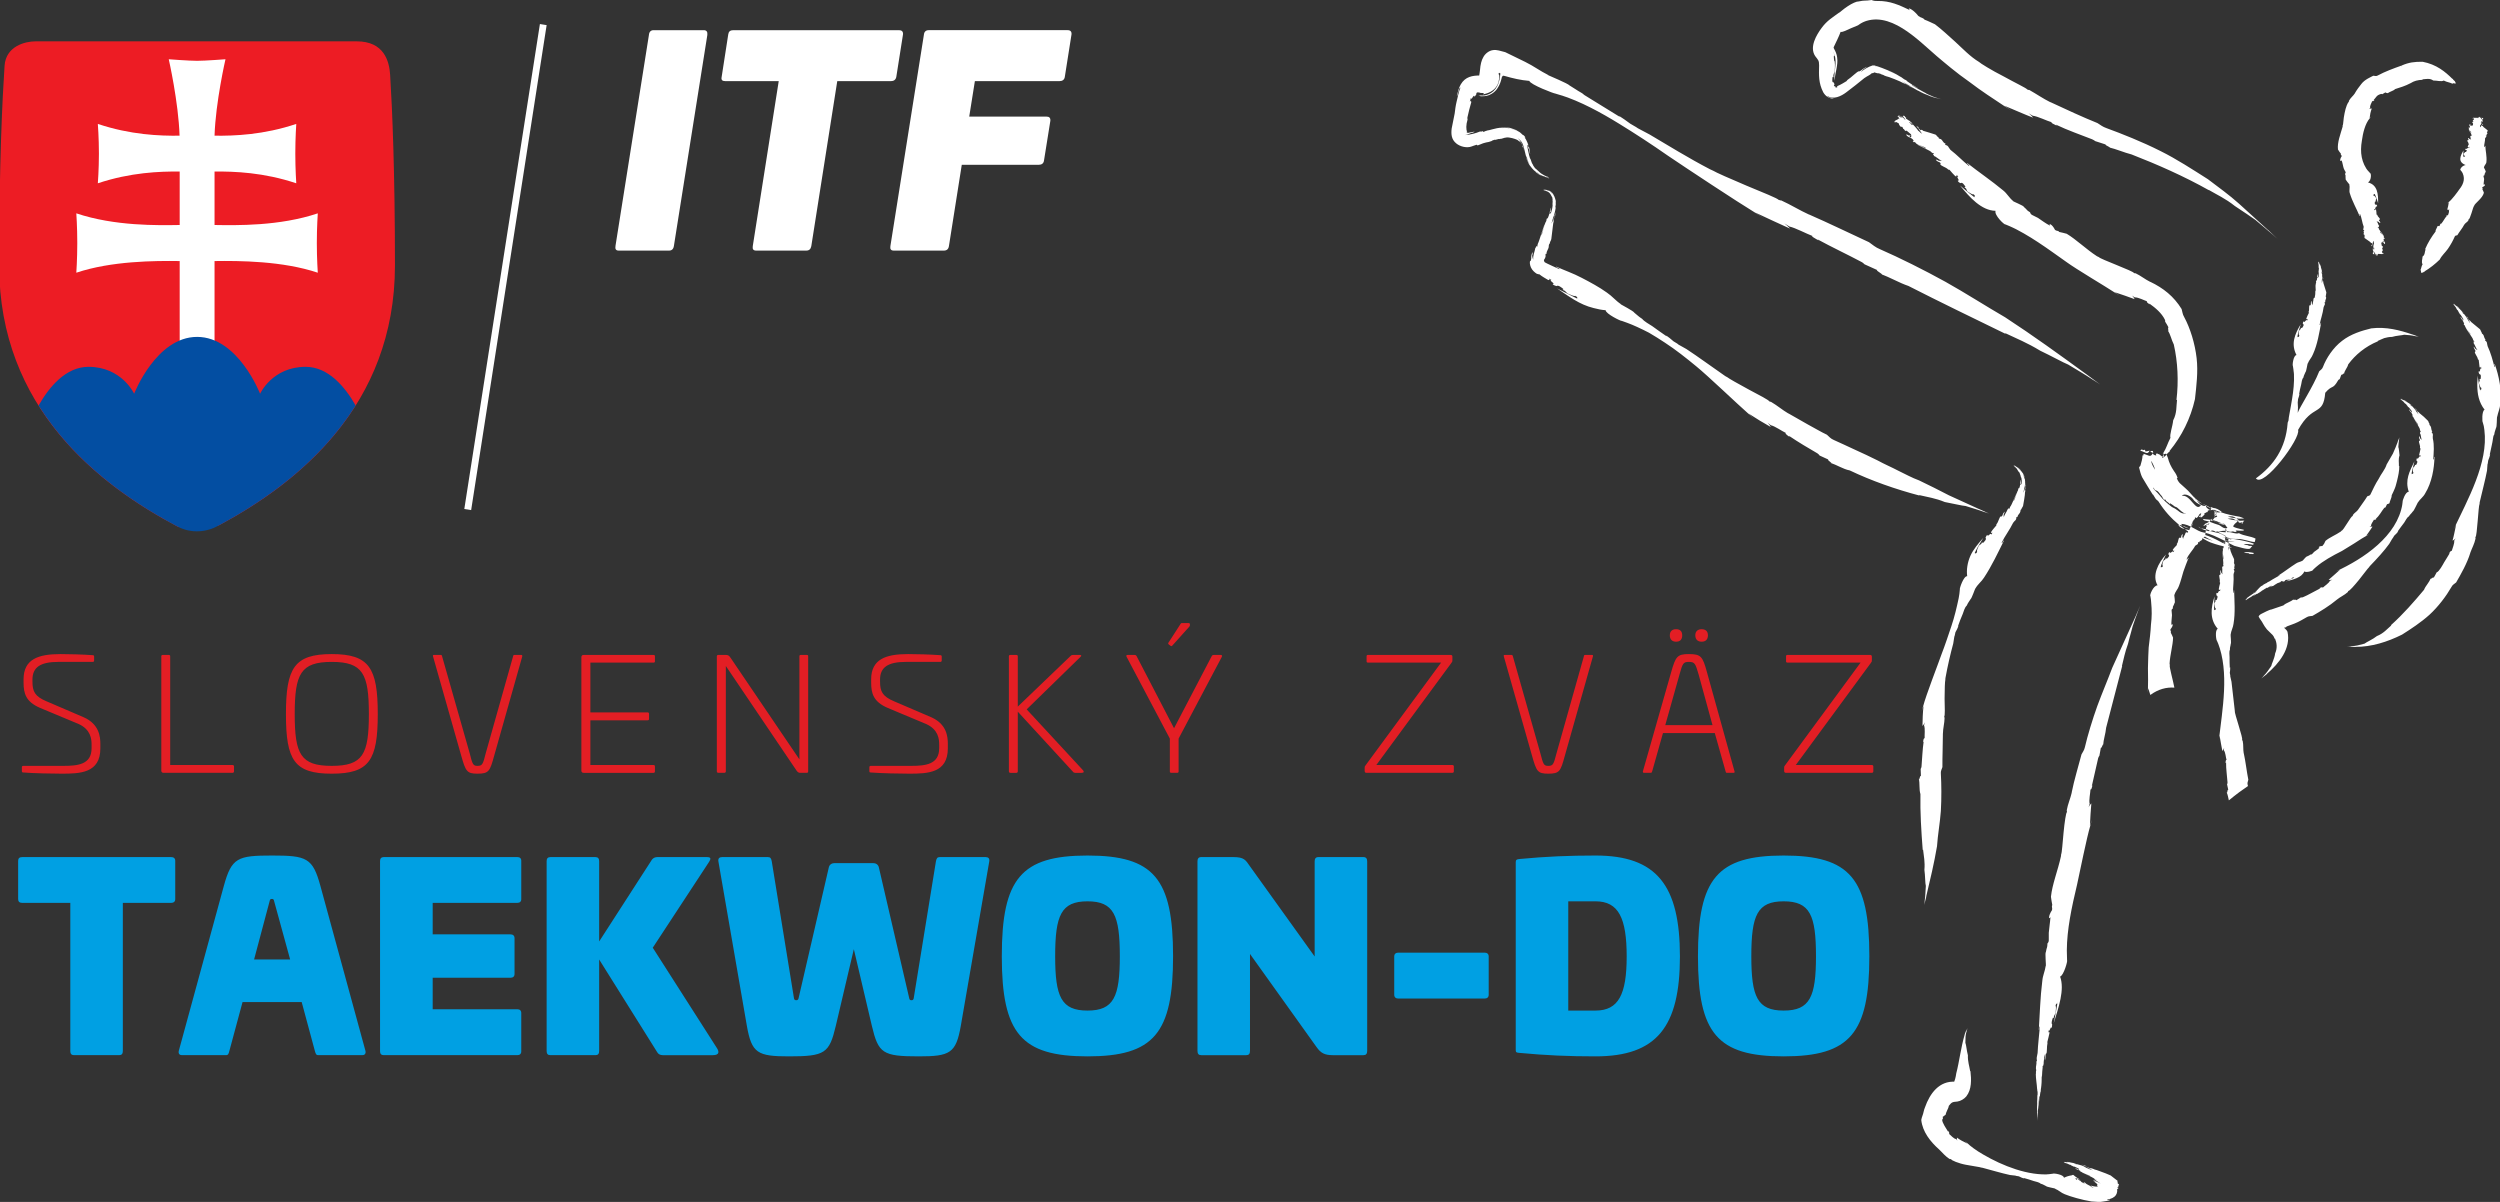 <?xml version="1.0" encoding="UTF-8"?>
<!-- Creator: CorelDRAW 2019 (64-Bit) -->
<svg xmlns="http://www.w3.org/2000/svg" xmlns:xlink="http://www.w3.org/1999/xlink" xml:space="preserve" width="208px" height="100px" version="1.1" style="shape-rendering:geometricPrecision; text-rendering:geometricPrecision; image-rendering:optimizeQuality; fill-rule:evenodd; clip-rule:evenodd" viewBox="0 0 208 100">
 <rect x="0" y="0" width="208" height="100" fill="#333333" stroke="none"/>
 <defs>
  <style type="text/css">
   <![CDATA[
    .fil2 {fill:#034EA2}
    .fil0 {fill:#ED1C24}
    .fil1 {fill:white}
    .fil4 {fill:#00A0E3;fill-rule:nonzero}
    .fil3 {fill:#E31E24;fill-rule:nonzero}
    .fil6 {fill:white;fill-rule:nonzero}
    .fil5 {fill:white;fill-rule:nonzero}
   ]]>
  </style>
 </defs>
 <g id="Vrstva_x0020_1">
  <g id="_2927151115664">
   <path class="fil0" d="M14.87 43.86c-6.61,-3.47 -14.94,-9.91 -14.94,-21.78 0,-8.5 0.27,-13.92 0.45,-16.61 0.11,-1.63 1.71,-2.03 2.57,-2.03l26.73 0c2.27,0 2.71,1.64 2.78,2.8 0.18,2.89 0.4,8.08 0.4,15.84 0,11.71 -8.1,18.13 -14.67,21.64 -0.21,-0.08 -0.5,-0.07 -0.88,0.06 -0.54,0.2 -1.99,-0.51 -2.44,0.08z"></path>
   <path class="fil1" d="M16.4 5.06c-0.68,0 -2.36,-0.13 -2.36,-0.13 0,0 0.81,3.55 0.9,6.36 -1.67,0.02 -4.08,-0.07 -6.8,-0.98 0,0 0.09,1.14 0.09,2.47 0,1.33 -0.09,2.47 -0.09,2.47 2.73,-0.91 5.14,-0.99 6.81,-0.98l0 4.45c-1.83,0.03 -5.41,0.1 -8.6,-0.97 0,0 0.08,1.14 0.08,2.47 0,1.33 -0.08,2.47 -0.08,2.47 2.92,-0.98 6.53,-1 8.6,-0.97l0 7.08 2.9 0 0 -7.08c2.06,-0.03 5.67,-0.01 8.59,0.97 0,0 -0.08,-1.14 -0.08,-2.47 0,-1.33 0.08,-2.47 0.08,-2.47 -3.18,1.07 -6.76,1 -8.59,0.97l0 -4.45c1.67,-0.01 4.08,0.07 6.8,0.98 0,0 -0.08,-1.14 -0.08,-2.47 0,-1.33 0.08,-2.47 0.08,-2.47 -2.72,0.91 -5.13,1 -6.8,0.98 0.09,-2.81 0.91,-6.36 0.91,-6.36 0,0 -1.69,0.13 -2.36,0.13z"></path>
   <path class="fil2" d="M3.21 33.74c0.88,-1.55 2.27,-3.22 4.15,-3.22 2.78,0 3.8,2.24 3.8,2.24 0,0 1.83,-4.73 5.24,-4.73 3.41,0 5.24,4.73 5.24,4.73 0,0 1.01,-2.24 3.79,-2.24 1.89,0 3.28,1.67 4.16,3.22 -2.95,4.69 -7.4,7.83 -11.32,9.94 -0.04,0.02 -0.07,0.03 -0.1,0.05 -0.97,0.56 -2.28,0.68 -3.41,0.07 -0.05,-0.03 -0.11,-0.06 -0.16,-0.08 -3.94,-2.11 -8.43,-5.26 -11.39,-9.98z"></path>
   <path class="fil3" d="M5.04 54.42c-1.86,0 -3.08,0.42 -3.08,2.11l0 0.25c0,0.92 0.19,1.61 1.38,2.12l3.21 1.34c1,0.46 1.07,1.24 1.07,1.72l0 0.29c0,1.35 -1.13,1.47 -2.32,1.47l-3.36 0c-0.07,0 -0.12,0.04 -0.12,0.1l0 0.34c0,0.08 0.04,0.11 0.1,0.11 0.85,0.07 2.51,0.1 3.21,0.1 1.52,0 3.22,-0.04 3.22,-2.11l0 -0.36c0,-0.61 -0.1,-1.65 -1.38,-2.22l-3.1 -1.33c-0.98,-0.41 -1.17,-0.83 -1.17,-1.64l0 -0.17c0,-1.04 0.69,-1.47 2.15,-1.47l2.87 0c0.07,0 0.11,-0.04 0.11,-0.12l0 -0.33c0,-0.07 -0.04,-0.11 -0.12,-0.11 -0.83,-0.06 -1.99,-0.09 -2.67,-0.09zm8.51 0.07c-0.08,0 -0.13,0.03 -0.13,0.11l0 9.52c0,0.13 0.08,0.18 0.2,0.18l5.72 0c0.08,0 0.13,-0.04 0.13,-0.12l0 -0.41c0,-0.08 -0.05,-0.12 -0.13,-0.12l-5.18 0 0 -9.05c0,-0.08 -0.05,-0.11 -0.13,-0.11l-0.48 0zm14.05 -0.07c-3.11,0 -3.81,1.15 -3.81,4.99 0,3.85 0.7,4.96 3.81,4.96 3.12,0 3.83,-1.11 3.83,-4.96 0,-3.84 -0.71,-4.99 -3.83,-4.99zm0 0.65c2.59,0 3.09,0.99 3.09,4.34 0,3.36 -0.5,4.31 -3.09,4.31 -2.58,0 -3.08,-0.95 -3.08,-4.31 0,-3.35 0.5,-4.34 3.08,-4.34zm8.52 -0.58c-0.09,0 -0.12,0.02 -0.09,0.13l2.34 8.24c0.37,1.31 0.47,1.51 1.35,1.51 0.96,0 1.04,-0.2 1.4,-1.51l2.33 -8.24c0.02,-0.11 -0.02,-0.13 -0.11,-0.13l-0.53 0c-0.08,0 -0.1,0.02 -0.12,0.11l-2.28 8.08c-0.23,0.93 -0.29,1.04 -0.69,1.04 -0.35,0 -0.41,-0.11 -0.64,-1.04l-2.3 -8.08c-0.02,-0.09 -0.04,-0.11 -0.12,-0.11l-0.54 0zm12.45 0c-0.13,0 -0.2,0.06 -0.2,0.19l0 9.44c0,0.12 0.07,0.18 0.2,0.18l5.8 0c0.08,0 0.12,-0.04 0.12,-0.12l0 -0.41c0,-0.08 -0.04,-0.12 -0.12,-0.12l-5.25 0 0 -3.72 4.76 0c0.08,0 0.12,-0.04 0.12,-0.12l0 -0.41c0,-0.08 -0.04,-0.13 -0.12,-0.13l-4.76 0 0 -4.14 5.25 0c0.08,0 0.12,-0.03 0.12,-0.11l0 -0.42c0,-0.08 -0.04,-0.11 -0.12,-0.11l-5.8 0zm18.06 0c-0.08,0 -0.12,0.03 -0.12,0.11l0 8.58 -5.74 -8.47c-0.14,-0.21 -0.23,-0.22 -0.44,-0.22l-0.55 0c-0.08,0 -0.14,0.03 -0.14,0.11l0 9.58c0,0.08 0.06,0.12 0.14,0.12l0.47 0c0.08,0 0.14,-0.04 0.14,-0.12l0 -8.77 5.9 8.73c0.12,0.16 0.22,0.16 0.31,0.16l0.52 0c0.08,0 0.12,-0.04 0.12,-0.12l0 -9.58c0,-0.08 -0.04,-0.11 -0.12,-0.11l-0.49 0zm8.92 -0.07c-1.85,0 -3.07,0.42 -3.07,2.11l0 0.25c0,0.92 0.19,1.61 1.38,2.12l3.2 1.34c1.01,0.46 1.08,1.24 1.08,1.72l0 0.29c0,1.35 -1.13,1.47 -2.32,1.47l-3.37 0c-0.06,0 -0.12,0.04 -0.12,0.1l0 0.34c0,0.08 0.04,0.11 0.11,0.11 0.85,0.07 2.5,0.1 3.21,0.1 1.52,0 3.21,-0.04 3.21,-2.11l0 -0.36c0,-0.61 -0.09,-1.65 -1.37,-2.22l-3.1 -1.33c-0.98,-0.41 -1.17,-0.83 -1.17,-1.64l0 -0.17c0,-1.04 0.69,-1.47 2.15,-1.47l2.87 0c0.07,0 0.11,-0.04 0.11,-0.12l0 -0.33c0,-0.07 -0.04,-0.11 -0.12,-0.11 -0.84,-0.06 -1.99,-0.09 -2.68,-0.09zm13.73 0.07c-0.09,0 -0.14,0.02 -0.18,0.06l-4.42 4.24 0 -4.19c0,-0.08 -0.05,-0.11 -0.13,-0.11l-0.48 0c-0.08,0 -0.13,0.03 -0.13,0.11l0 9.58c0,0.08 0.05,0.12 0.13,0.12l0.48 0c0.08,0 0.13,-0.04 0.13,-0.12l0 -4.97 4.6 5.01c0.03,0.05 0.1,0.08 0.18,0.08l0.53 0c0.2,0 0.21,-0.1 0.13,-0.2l-4.7 -5.08 4.49 -4.38c0.08,-0.08 0.07,-0.15 -0.07,-0.15l-0.56 0zm9.05 -2.65c-0.05,0 -0.08,0.02 -0.1,0.06l-1.02 1.58c-0.03,0.05 -0.02,0.09 0.02,0.13l0.16 0.12c0.06,0.04 0.1,0.04 0.14,-0.01l1.41 -1.57c0.04,-0.04 0.06,-0.07 0.06,-0.12l0 -0.09c0,-0.06 -0.04,-0.1 -0.1,-0.1l-0.57 0zm2.68 2.65c-0.11,0 -0.16,0.03 -0.2,0.11l-3.13 5.99 -3.11 -5.99c-0.04,-0.08 -0.09,-0.11 -0.2,-0.11l-0.54 0c-0.11,0 -0.16,0.05 -0.09,0.17l3.59 6.79 0 2.73c0,0.08 0.04,0.12 0.12,0.12l0.49 0c0.08,0 0.12,-0.04 0.12,-0.12l0 -2.73 3.59 -6.79c0.06,-0.12 0.01,-0.17 -0.1,-0.17l-0.54 0zm12.81 0c-0.08,0 -0.12,0.03 -0.12,0.11l0 0.42c0,0.08 0.04,0.11 0.13,0.11l6.07 0 -6.28 8.54c-0.07,0.08 -0.08,0.11 -0.08,0.21l0 0.26c0,0.1 0.04,0.16 0.16,0.16l7.13 0c0.08,0 0.13,-0.04 0.13,-0.12l0 -0.41c0,-0.08 -0.05,-0.12 -0.13,-0.12l-6.32 0 6.25 -8.5c0.07,-0.08 0.08,-0.12 0.08,-0.21l0 -0.3c0,-0.09 -0.04,-0.15 -0.16,-0.15l-6.86 0zm11.39 0c-0.09,0 -0.12,0.02 -0.09,0.13l2.34 8.24c0.37,1.31 0.46,1.51 1.35,1.51 0.96,0 1.03,-0.2 1.39,-1.51l2.33 -8.24c0.03,-0.11 -0.01,-0.13 -0.1,-0.13l-0.53 0c-0.08,0 -0.11,0.02 -0.12,0.11l-2.28 8.08c-0.24,0.93 -0.29,1.04 -0.69,1.04 -0.36,0 -0.41,-0.11 -0.65,-1.04l-2.29 -8.08c-0.03,-0.09 -0.04,-0.11 -0.12,-0.11l-0.54 0zm14.24 -2.14c-0.33,0 -0.52,0.18 -0.52,0.51 0,0.34 0.19,0.53 0.52,0.53 0.34,0 0.51,-0.19 0.51,-0.53 0,-0.33 -0.17,-0.51 -0.51,-0.51zm2.13 0c-0.33,0 -0.53,0.18 -0.53,0.51 0,0.34 0.2,0.53 0.53,0.53 0.33,0 0.52,-0.19 0.52,-0.53 0,-0.33 -0.19,-0.51 -0.52,-0.51zm-1.07 2.07c-0.96,0 -1.1,0.2 -1.47,1.51l-2.35 8.24c-0.01,0.1 0.02,0.13 0.11,0.13l0.54 0c0.07,0 0.09,-0.03 0.12,-0.12l0.9 -3.19 4.31 0 0.9 3.19c0.02,0.09 0.04,0.12 0.1,0.12l0.55 0c0.09,0 0.12,-0.03 0.09,-0.13l-2.29 -8.24c-0.36,-1.31 -0.49,-1.51 -1.51,-1.51zm0 0.65c0.5,0 0.55,0.14 0.81,1.03l1.16 4.23 -3.93 0 1.19 -4.23c0.25,-0.89 0.3,-1.03 0.77,-1.03zm8.21 -0.58c-0.08,0 -0.12,0.03 -0.12,0.11l0 0.42c0,0.08 0.04,0.11 0.13,0.11l6.07 0 -6.28 8.54c-0.07,0.08 -0.08,0.11 -0.08,0.21l0 0.26c0,0.1 0.04,0.16 0.16,0.16l7.13 0c0.08,0 0.13,-0.04 0.13,-0.12l0 -0.41c0,-0.08 -0.05,-0.12 -0.13,-0.12l-6.32 0 6.25 -8.5c0.07,-0.08 0.08,-0.12 0.08,-0.21l0 -0.3c0,-0.09 -0.04,-0.15 -0.16,-0.15l-6.86 0z"></path>
   <path class="fil4" d="M1.85 71.31c-0.23,0 -0.34,0.1 -0.34,0.31l0 3.19c0,0.2 0.11,0.31 0.34,0.31l4 0 0 12.33c0,0.23 0.1,0.34 0.31,0.34l3.75 0c0.21,0 0.31,-0.11 0.31,-0.34l0 -12.33 4.02 0c0.21,0 0.34,-0.11 0.34,-0.31l0 -3.19c0,-0.21 -0.13,-0.31 -0.34,-0.31l-12.39 0zm20.79 -0.13c-2.87,0 -3.37,0.17 -4.02,2.54l-3.75 13.73c-0.04,0.23 0.08,0.34 0.27,0.34l3.65 0c0.2,0 0.23,-0.11 0.29,-0.34l1.1 -4.08 4.92 0 1.1 4.08c0.07,0.23 0.09,0.34 0.3,0.34l3.64 0c0.19,0 0.31,-0.11 0.27,-0.34l-3.75 -13.73c-0.64,-2.35 -1.14,-2.54 -4.02,-2.54zm-0.02 3.61c0.12,0 0.15,0.06 0.17,0.12l1.35 4.92 -3 0 1.31 -4.92c0.02,-0.06 0.05,-0.12 0.17,-0.12zm9.31 -3.48c-0.21,0 -0.31,0.12 -0.31,0.33l0 15.81c0,0.23 0.1,0.34 0.31,0.34l11.11 0c0.21,0 0.33,-0.11 0.33,-0.32l0 -3.18c0,-0.21 -0.12,-0.32 -0.33,-0.32l-7.04 0 0 -2.62 6.48 0c0.2,0 0.33,-0.11 0.33,-0.31l0 -2.98c0,-0.21 -0.13,-0.32 -0.33,-0.32l-6.48 0 0 -2.62 7.04 0c0.21,0 0.33,-0.11 0.33,-0.31l0 -3.19c0,-0.21 -0.12,-0.31 -0.33,-0.31l-11.11 0zm22.76 0c-0.19,0 -0.34,0.08 -0.44,0.2l-4.4 6.82 0 -6.69c0,-0.21 -0.1,-0.33 -0.31,-0.33l-3.75 0c-0.21,0 -0.31,0.12 -0.31,0.33l0 15.81c0,0.23 0.1,0.34 0.31,0.34l3.75 0c0.21,0 0.31,-0.11 0.31,-0.34l0 -7.62 4.84 7.73c0.08,0.14 0.24,0.23 0.45,0.23l4.17 0c0.56,0 0.52,-0.3 0.35,-0.57l-5.35 -8.37 4.69 -7.15c0.14,-0.23 0.19,-0.39 -0.19,-0.39l-4.12 0zm23.5 0c-0.21,0 -0.27,0.1 -0.32,0.35l-1.85 11.4c-0.02,0.1 -0.06,0.16 -0.19,0.16 -0.12,0 -0.16,-0.06 -0.18,-0.16l-2.53 -10.9c-0.06,-0.25 -0.27,-0.35 -0.48,-0.35l-3.2 0c-0.21,0 -0.42,0.1 -0.48,0.35l-2.52 10.9c-0.03,0.1 -0.07,0.16 -0.19,0.16 -0.13,0 -0.17,-0.06 -0.19,-0.16l-1.85 -11.4c-0.05,-0.25 -0.11,-0.35 -0.32,-0.35l-3.81 0c-0.21,0 -0.35,0.1 -0.31,0.35l2.37 13.69c0.4,2.27 0.88,2.54 3.5,2.54 3,0 3.36,-0.25 3.9,-2.54l1.5 -6.38 1.5 6.38c0.54,2.29 0.9,2.54 3.9,2.54 2.62,0 3.1,-0.27 3.5,-2.54l2.37 -13.69c0.04,-0.25 -0.1,-0.35 -0.31,-0.35l-3.81 0zm12.29 -0.13c-5.52,0 -7.13,1.92 -7.13,8.38 0,6.41 1.61,8.33 7.13,8.33 5.52,0 7.12,-1.92 7.12,-8.33 0,-6.46 -1.6,-8.38 -7.12,-8.38zm0 3.81c2.19,0 2.69,1.15 2.69,4.57 0,3.37 -0.5,4.52 -2.69,4.52 -2.19,0 -2.69,-1.15 -2.69,-4.52 0,-3.42 0.5,-4.57 2.69,-4.57zm19.21 -3.68c-0.21,0 -0.31,0.12 -0.31,0.35l0 7.92 -5.38 -7.5c-0.37,-0.53 -0.48,-0.77 -1.39,-0.77l-2.67 0c-0.21,0 -0.31,0.12 -0.31,0.35l0 15.77c0,0.25 0.1,0.36 0.31,0.36l3.75 0c0.21,0 0.31,-0.11 0.31,-0.36l0 -8.06 5.54 7.75c0.34,0.48 0.65,0.67 1.34,0.67l2.56 0c0.21,0 0.31,-0.11 0.31,-0.36l0 -15.77c0,-0.23 -0.1,-0.35 -0.31,-0.35l-3.75 0zm23.06 -0.13c-2.21,0 -4.12,0.08 -6.33,0.29 -0.25,0.02 -0.31,0.08 -0.31,0.27l0 15.63c0,0.19 0.06,0.21 0.31,0.23 2.21,0.21 4.12,0.29 6.33,0.29 5.09,0 7.02,-2.46 7.02,-8.31 0,-5.92 -1.93,-8.4 -7.02,-8.4zm0 3.81c1.92,0 2.59,1.4 2.59,4.59 0,3.14 -0.67,4.5 -2.59,4.5l-2.27 0 0 -9.09 2.27 0zm15.65 -3.81c-5.52,0 -7.13,1.92 -7.13,8.38 0,6.41 1.61,8.33 7.13,8.33 5.52,0 7.13,-1.92 7.13,-8.33 0,-6.46 -1.61,-8.38 -7.13,-8.38zm0 3.81c2.19,0 2.69,1.15 2.69,4.57 0,3.37 -0.5,4.52 -2.69,4.52 -2.19,0 -2.69,-1.15 -2.69,-4.52 0,-3.42 0.5,-4.57 2.69,-4.57zm-32.06 4.27c-0.21,0 -0.34,0.11 -0.34,0.32l0 3.18c0,0.21 0.13,0.32 0.34,0.32l7.18 0c0.21,0 0.34,-0.11 0.34,-0.32l0 -3.18c0,-0.21 -0.13,-0.32 -0.34,-0.32l-7.18 0z"></path>
   <g>
    <path class="fil5" d="M164.3 46.01l-0.07 0.14c0.21,-0.47 0.49,-0.94 0.78,-1.4 -0.4,0.45 -0.83,0.95 -1.08,1.51 -0.24,0.55 -0.33,1.15 -0.26,1.68 -0.3,-0.03 -0.66,1.06 -0.61,1.1 -0.02,0.25 -0.05,0.49 -0.1,0.74 0.04,-0.17 0.06,-0.34 0.08,-0.51 -0.02,0.17 -0.04,0.34 -0.08,0.51 -0.16,0.75 -0.34,1.53 -0.6,2.3 -0.26,0.77 -0.52,1.57 -0.83,2.37 -0.31,0.89 -1.28,3.36 -1.53,4.33l-0.12 0.41 0.16 -0.46c-0.07,0.6 -0.08,1.15 -0.09,1.67 0.06,-0.09 0.11,-0.1 0.2,-0.31l-0.07 0.26c0.11,0.26 0.03,0.81 0.05,1.08 -0.07,-0.06 -0.11,0.14 -0.14,0.32l0.06 -0.07c-0.1,0.69 -0.13,1.49 -0.18,2.1 -0.01,0.09 -0.04,0.15 -0.07,0.19l0.02 0.59c-0.11,-0.05 -0.12,0.48 -0.18,0.2 0.11,0.45 0.01,0.89 0.14,1.31 -0.03,1.5 0.07,3.1 0.19,4.65l0.03 -0.03c0.06,0.54 0.17,1.03 0.11,1.68 0.07,0.48 0.06,1.15 0.12,1.34 -0.04,0.54 -0.03,0.76 -0.1,1.28 0.03,-0.13 -0.06,0.52 -0.02,0.26 0.09,-0.35 0.08,-0.37 0.16,-0.66l-0.01 0c0.33,-1.38 0.66,-2.77 0.9,-4.18 0.06,-0.94 0.25,-1.96 0.32,-2.94 0.06,-1.06 0.05,-2.2 0,-3.1 -0.03,-0.22 0.08,-0.37 0.13,-0.55 -0.01,-0.83 0.04,-1.88 0.04,-2.81l0 0.04c0.01,-0.49 0.13,-0.85 0.14,-1.33 -0.02,0 -0.02,-0.08 -0.03,-0.12 0.07,-0.03 0.05,-0.74 0.03,-1.48 0,-0.72 0.03,-1.46 0.06,-1.54l0.01 -0.16c0.18,-1.01 0.42,-2.03 0.65,-2.88l0.09 -0.57c0.06,-0.14 0.04,-0.18 0.09,-0.36 0.24,-0.42 0.31,-0.69 0.2,-0.47 0.12,-0.37 0.27,-0.73 0.41,-1.06 0.08,-0.21 0.16,-0.54 0.33,-0.69 0.15,-0.32 0.13,-0.22 0.32,-0.54 0.1,-0.06 0.36,-0.85 0.42,-0.94l-0.02 0.06c0.21,-0.38 0.5,-0.56 0.72,-0.91 0.65,-0.98 1.18,-2.12 1.66,-3.08 -0.08,-0.05 -0.08,0.23 -0.2,0.18 0.28,-0.57 0.68,-1.08 0.96,-1.66 0.07,-0.09 0.16,-0.2 0.21,-0.23 0.11,-0.18 0.01,-0.13 0.08,-0.26l0.07 0.01c0.04,-0.23 0.19,-0.26 0.25,-0.46 -0.02,-0.03 0.01,-0.1 0.04,-0.17 0.05,0.03 0.08,-0.21 0.13,-0.17l-0.01 -0.01c0.02,-0.04 0.03,-0.07 0.06,-0.12 0.02,-0.09 0.18,-1 0.16,-1.12 0.04,-0.09 0.03,-0.28 0,-0.17 0.01,-0.06 0.02,-0.11 0.03,-0.17l0 0.02c0,-0.01 0.02,-0.31 0.06,-0.18 -0.01,-0.11 -0.02,-0.22 -0.02,-0.32 0.01,0.28 -0.09,0.61 -0.21,0.85 0.01,-0.11 0.08,-0.3 0.09,-0.42 0.05,-0.14 0.09,-0.46 0.04,-0.71 -0.01,-0.05 -0.06,-0.08 -0.08,-0.2 0,-0.06 -0.05,-0.13 -0.08,-0.23 0.07,0.1 0.11,0.21 0.14,0.33 0.03,-0.03 -0.08,-0.29 -0.13,-0.37 -0.03,-0.03 -0.15,-0.22 -0.25,-0.31 0.06,0.03 -0.06,-0.09 -0.12,-0.14 -0.06,-0.06 -0.11,-0.09 -0.09,-0.07 -0.03,-0.01 0.25,0.24 0.15,0.17 -0.02,-0.03 -0.15,-0.14 -0.22,-0.2 -0.01,0.01 0.04,0.05 -0.01,0.02l-0.2 -0.16c0.1,0.07 0.2,0.13 0.31,0.21 0.15,0.1 0.29,0.23 0.22,0.16 0.03,0.01 -0.62,-0.45 -0.55,-0.39 0.06,0.05 -0.05,-0.03 0.01,0.02l0.08 0.05c0.08,0.07 0.1,0.11 0.07,0.09 -0.14,-0.13 0.44,0.32 0.32,0.22l0.04 0.06 -0.24 -0.23c-0.01,0 -0.14,-0.1 -0.16,-0.12 -0.06,-0.04 -0.14,-0.11 -0.11,-0.07 0.33,0.29 -0.26,-0.16 0.05,0.13 -0.11,-0.13 0.06,0.03 0.19,0.17 0,0.02 0.05,0.09 0.12,0.21 0.07,0.09 0.05,0.05 0.07,0.06 0.03,0.06 0.08,0.18 0.06,0.17 0.06,0.08 0.04,0.14 0.08,0.25 0.04,0.09 0.01,-0.01 0.04,0.05 0.03,0.15 0.04,0.36 0.02,0.48 -0.02,0.04 -0.09,0.17 -0.11,0.07 0.03,-0.22 0.05,0.08 0.07,-0.14 -0.06,0.09 -0.01,-0.2 -0.06,-0.24 -0.02,0.07 -0.02,0.21 -0.03,0.33l0.01 -0.02c0,0.1 -0.03,0.31 -0.1,0.41 -0.01,-0.03 -0.05,0.01 -0.03,-0.06 0,0 -0.08,0.23 -0.03,0.13 -0.01,0.07 -0.04,0.13 -0.07,0.17 -0.02,0.01 -0.25,0.74 -0.26,0.72 -0.05,0.09 -0.1,0.09 -0.13,0.19 0.03,0.02 0.4,-0.93 0.34,-0.8 -0.05,0.07 -0.46,1.11 -0.54,1.15 -0.03,0.07 -0.08,0.15 -0.04,0.15 -0.08,0.11 -0.03,-0.06 -0.11,0 0.02,0.03 -0.05,0.06 -0.08,0.09 -0.06,0.2 -0.27,0.43 -0.31,0.66 -0.01,-0.08 -0.04,-0.18 0.01,-0.31l0.02 -0.02c0,-0.02 0.05,-0.12 0.02,-0.14 -0.09,0.1 -0.14,0.2 -0.18,0.34l-0.07 0.05 0.02 0.01c-0.03,0.02 -0.06,0.03 -0.06,-0.01 -0.14,0.01 -0.2,0.48 -0.38,0.66 -0.02,0.07 0.02,0.02 -0.01,0.1 -0.16,0.2 -0.29,0.32 -0.43,0.54 0,0.1 0.02,0.12 0.12,0.05l-0.11 0.17c-0.04,-0.23 -0.29,0.26 -0.33,0.02 -0.05,0.03 -0.11,0.14 -0.15,0.24 0.13,0.13 -0.11,0.33 -0.2,0.43 -0.06,0.01 -0.05,-0.05 -0.09,-0.06 -0.06,0.25 -0.19,0.14 -0.29,0.36 -0.06,0.13 -0.18,0.39 -0.11,0.44 -0.09,0.17 -0.14,0.15 -0.2,0.1zm-33.1 -21.19l0.18 0.1c-0.6,-0.28 -1.21,-0.62 -1.83,-0.92 0.99,0.66 1.85,1.34 3.04,1.63 0.34,0.09 0.68,0.16 1,0.18 -0.01,0.29 1.29,0.93 1.35,0.89 0.29,0.1 0.59,0.21 0.88,0.33 -0.2,-0.09 -0.4,-0.17 -0.6,-0.24 0.67,0.25 1.33,0.56 1.97,0.89 0.45,0.26 0.89,0.54 1.33,0.83 0.89,0.58 1.75,1.26 2.61,1.97 0.96,0.78 3.4,3.12 4.38,3.98l0.41 0.38 -0.45 -0.44c0.65,0.43 1.26,0.79 1.86,1.13 -0.08,-0.11 -0.07,-0.16 -0.27,-0.37l0.27 0.22c0.34,0.07 0.94,0.5 1.25,0.64 -0.1,0.02 0.11,0.2 0.31,0.33l-0.05 -0.09c0.75,0.51 1.66,1.05 2.37,1.46 0.09,0.06 0.15,0.13 0.18,0.18l0.72 0.33c-0.11,0.07 0.52,0.4 0.16,0.28 0.58,0.17 1.06,0.52 1.63,0.63 1.8,0.86 3.82,1.57 5.8,2.09l-0.03 -0.04c0.7,0.17 1.34,0.25 2.14,0.58 0.61,0.11 1.47,0.32 1.73,0.33 0.68,0.22 0.95,0.28 1.61,0.52 -0.16,-0.07 0.65,0.22 0.32,0.1 -0.42,-0.2 -0.45,-0.2 -0.81,-0.37l0.01 0.01 -2.52 -1.15c-0.82,-0.43 -1.65,-0.84 -2.48,-1.24 -0.58,-0.21 -1.14,-0.52 -1.72,-0.8 -0.57,-0.3 -1.17,-0.55 -1.73,-0.86 -0.61,-0.3 -1.25,-0.61 -1.88,-0.89 -0.63,-0.28 -1.22,-0.58 -1.76,-0.81 -0.27,-0.11 -0.4,-0.28 -0.58,-0.44 -0.49,-0.23 -1.02,-0.55 -1.58,-0.85 -0.55,-0.31 -1.12,-0.63 -1.65,-0.94l0.05 0.04c-0.56,-0.33 -0.93,-0.67 -1.48,-0.99 -0.01,0.02 -0.09,-0.03 -0.14,-0.04 -0.01,-0.09 -0.84,-0.53 -1.7,-0.98 -0.85,-0.46 -1.7,-0.94 -1.78,-1.02l-0.18 -0.1c-1.12,-0.77 -2.25,-1.61 -3.23,-2.25l-0.66 -0.37c-0.15,-0.14 -0.21,-0.13 -0.41,-0.27 -0.48,-0.43 -0.8,-0.61 -0.55,-0.4 -0.43,-0.29 -0.85,-0.6 -1.23,-0.87 -0.23,-0.15 -0.67,-0.39 -0.83,-0.6 -0.39,-0.26 -0.26,-0.2 -0.65,-0.51 -0.06,-0.14 -1.06,-0.65 -1.18,-0.73l0.08 0.03c-0.48,-0.32 -0.72,-0.66 -1.19,-0.98 -0.64,-0.46 -1.37,-0.85 -2.08,-1.22 -0.71,-0.38 -1.47,-0.63 -2.13,-0.94 -0.05,0.08 0.31,0.11 0.27,0.22 -0.03,-0.01 -1.21,-0.55 -1.19,-0.56l-0.03 0.05 0.03 -0.05 0 0c-0.04,0 -0.09,-0.1 -0.09,-0.12 -0.03,-0.1 -0.01,-0.12 0.05,-0.19 0.02,-0.03 0.04,-0.09 0.05,-0.11 0.07,-0.21 -0.02,-0.13 0.03,-0.3l0.07 0c0,-0.27 0.16,-0.35 0.19,-0.61 -0.02,-0.02 0.01,-0.11 0.03,-0.2 0.06,0.02 0.08,-0.29 0.13,-0.25l-0.01 0c0.02,-0.06 0.03,-0.1 0.06,-0.17l0.16 -1.32c0.04,-0.08 0.06,-0.33 0.01,-0.2l0.05 -0.19 0 0.02c0,0 0.07,-0.36 0.09,-0.2 0.01,-0.12 0.02,-0.25 0.04,-0.37 -0.06,0.32 -0.19,0.69 -0.34,0.98 0.02,-0.13 0.11,-0.35 0.14,-0.5 0.07,-0.16 0.17,-0.51 0.21,-0.8 0,-0.07 -0.04,-0.12 -0.01,-0.26 0.02,-0.08 -0.01,-0.18 -0.01,-0.3 0.04,0.14 0.04,0.29 0.03,0.43 0.03,-0.02 0.02,-0.35 0,-0.48 -0.02,-0.05 -0.08,-0.36 -0.21,-0.52 0.07,0.06 -0.08,-0.15 -0.18,-0.23 -0.11,-0.07 -0.19,-0.11 -0.15,-0.08 -0.02,0 0.1,0.06 0.18,0.14 0.08,0.09 0.14,0.17 0.07,0.1 -0.02,-0.05 -0.22,-0.23 -0.35,-0.26 -0.01,0.01 0.08,0.04 0,0.01 -0.13,-0.06 -0.28,-0.07 -0.35,-0.08 0.18,0.02 0.31,0.03 0.51,0.14 0.25,0.12 0.39,0.39 0.31,0.26 0.03,0.04 -0.17,-0.24 -0.43,-0.33 -0.26,-0.1 -0.49,-0.07 -0.43,-0.08 0.1,0.02 -0.08,0 0.03,0.02l0.12 0.01c0.15,0.03 0.2,0.08 0.15,0.06 -0.12,-0.04 0.06,-0.01 0.24,0.09 0.17,0.09 0.23,0.18 0.29,0.28 -0.04,-0.1 -0.27,-0.29 -0.35,-0.34 -0.09,-0.03 -0.18,-0.06 -0.27,-0.09 -0.11,-0.01 -0.25,-0.03 -0.19,-0.02 0.6,0.12 -0.39,-0.03 0.17,0.11 -0.23,-0.07 0.09,-0.03 0.3,0.14 0.02,0.02 0.1,0.1 0.18,0.27 0.07,0.15 0.05,0.08 0.07,0.11 0.02,0.09 0.04,0.26 0.02,0.24 0.03,0.12 0,0.19 0,0.33 0,0.13 0.01,0 0.01,0.09 -0.01,0.19 -0.07,0.45 -0.12,0.6 -0.03,0.05 -0.13,0.2 -0.13,0.07 0.08,-0.27 0.03,0.12 0.1,-0.17 -0.08,0.11 0.05,-0.25 0.02,-0.32 -0.04,0.09 -0.08,0.28 -0.12,0.43l0.01 -0.03c-0.03,0.14 -0.11,0.41 -0.19,0.54 -0.01,-0.04 -0.05,0.02 -0.02,-0.08 0,0 -0.12,0.3 -0.05,0.18 -0.02,0.09 -0.06,0.17 -0.1,0.23 -0.03,0.01 -0.29,0.99 -0.29,0.96 -0.06,0.13 -0.11,0.14 -0.14,0.28 0.01,0.01 0.12,-0.31 0.22,-0.6 0.09,-0.3 0.18,-0.58 0.15,-0.49 -0.08,0.09 -0.49,1.51 -0.56,1.58 -0.03,0.1 -0.07,0.22 -0.03,0.21 -0.07,0.16 -0.04,-0.08 -0.11,0.03 0.02,0.04 -0.05,0.11 -0.08,0.14 -0.04,0.28 -0.22,0.64 -0.17,0.97 -0.05,-0.09 -0.14,-0.35 -0.06,-0.43 -0.01,-0.03 0.02,-0.19 -0.01,-0.19 -0.08,0.17 -0.11,0.31 -0.1,0.56l-0.04 0.12 0.01 0c-0.01,0.03 -0.03,0.1 -0.05,0.03 -0.06,0.07 -0.05,0.31 0.05,0.55 0.1,0.24 0.32,0.43 0.5,0.54 0.11,0.04 0.02,-0.01 0.16,0.04 0.01,-0.01 0,0.02 0.03,-0.01 0.3,0.23 0.46,0.31 0.76,0.49 0.12,-0.01 0.14,-0.02 0.04,-0.13l0.22 0.12c-0.26,0.04 0.39,0.32 0.1,0.35 0.05,0.06 0.19,0.13 0.33,0.16 0.13,-0.12 0.44,0.14 0.56,0.24 0.03,0.06 -0.05,0.05 -0.06,0.08 0.32,0.08 0.22,0.2 0.49,0.33 0.17,0.07 0.5,0.23 0.55,0.16 0.23,0.11 0.2,0.16 0.15,0.21zm-6.38 -18.69c0.01,-0.03 0.02,-0.06 0.04,-0.08 -0.04,0.07 -0.05,0.24 -0.06,0.34 -0.1,0.76 -0.47,1.4 -1.29,1.55 -0.1,0.01 -0.28,0.01 -0.34,0 -0.06,0 -0.11,-0.01 -0.17,0.01 0.07,0 0.13,0.02 0.18,0.04 0,0 0.02,0 -0.01,0.01 -0.13,0.01 0.06,0.01 0.1,0.01 0.3,0 0.55,-0.03 0.83,-0.2 0.41,-0.24 0.6,-0.61 0.71,-0.89 0.1,-0.25 0.16,-0.6 0.16,-0.53 0.11,-0.16 0.09,-0.07 0.22,-0.07 0.69,0.2 1.33,0.35 2.05,0.41 0.08,0.31 2.09,1.07 2.15,1.05 0.43,0.12 0.86,0.26 1.29,0.43 -0.29,-0.11 -0.59,-0.22 -0.89,-0.32 1.73,0.55 3.4,1.47 4.93,2.41 1.35,0.83 2.7,1.71 4.06,2.66 1.52,1.03 5.71,3.8 7.32,4.78l0.7 0.44 -0.77 -0.5c1.04,0.5 1.99,0.92 2.9,1.34 -0.13,-0.13 -0.14,-0.18 -0.48,-0.44l0.44 0.27c0.47,0.1 1.42,0.6 1.9,0.78 -0.13,0.01 0.22,0.21 0.52,0.38l-0.1 -0.1c1.17,0.64 2.57,1.3 3.62,1.86 0.15,0.07 0.24,0.16 0.3,0.22l1.04 0.47c-0.13,0.06 0.79,0.52 0.27,0.33 0.82,0.28 1.56,0.74 2.34,1 2.59,1.32 5.38,2.67 8.09,3.99l-0.05 -0.07c0.96,0.46 1.83,0.8 2.93,1.47 0.83,0.39 1.97,1.02 2.32,1.15 0.9,0.55 1.28,0.75 2.14,1.32 -0.22,-0.16 0.84,0.55 0.42,0.26l-1.05 -0.78 0.01 0.01c-2.21,-1.61 -4.43,-3.22 -6.76,-4.74 -1.59,-0.92 -3.28,-2.01 -4.96,-2.95 -1.81,-1 -3.82,-2 -5.44,-2.71 -0.4,-0.16 -0.63,-0.38 -0.93,-0.59 -1.48,-0.68 -3.34,-1.59 -5.02,-2.32l0.07 0.04c-0.88,-0.4 -1.5,-0.81 -2.36,-1.2 -0.01,0.03 -0.15,-0.03 -0.22,-0.05 -0.04,-0.1 -1.34,-0.63 -2.65,-1.17 -1.31,-0.55 -2.63,-1.14 -2.77,-1.24l-0.28 -0.13c-1.77,-0.92 -3.53,-2.01 -5.02,-2.89l-0.98 -0.52c-0.25,-0.18 -0.32,-0.18 -0.63,-0.38 -0.75,-0.56 -1.22,-0.83 -0.83,-0.54l-2.71 -1.67c-0.24,-0.13 -0.36,-0.23 -0.46,-0.32 -0.61,-0.35 -0.42,-0.27 -1.05,-0.65 -0.13,-0.16 -1.67,-0.8 -1.86,-0.89l0.12 0.04c-0.76,-0.38 -1.22,-0.75 -1.95,-1.11 -0.55,-0.27 -1.11,-0.54 -1.66,-0.81 -0.36,-0.09 -0.73,-0.23 -1.03,-0.17 -0.32,0.04 -0.64,0.29 -0.79,0.57 -0.17,0.28 -0.25,0.66 -0.28,1.06 -0.01,0.07 -0.06,0.54 -0.1,0.59 0,0 0,0.01 0.01,0.01 0.08,0.03 0.16,0.09 0.22,0.15 0.06,0.07 -0.05,-0.06 -0.04,-0.18 -0.01,-0.03 -0.01,-0.11 -0.03,-0.09 -0.68,-0.01 -1.29,0.09 -1.67,0.75 -0.17,0.3 -0.24,0.62 -0.32,0.95 0.09,0.02 0.15,-0.73 0.3,-0.69 -0.14,0.33 -0.23,0.81 -0.32,1.17 -0.08,0.32 -0.13,0.72 -0.16,0.98l-0.25 1.25c-0.06,0.5 -0.01,0.92 0.38,1.24 0.32,0.27 0.89,0.41 1.29,0.25 0.09,-0.03 0.15,-0.06 0.41,-0.14l0.08 0.06c0.43,-0.18 0.56,-0.22 0.71,-0.25 0.14,-0.02 0.29,-0.05 0.46,-0.12 0.01,-0.03 0.14,-0.08 0.26,-0.11 0.02,0.06 0.37,-0.11 0.36,-0.04l0 -0.01c0.07,-0.01 0.11,-0.03 0.2,-0.03 0.07,-0.02 0.35,-0.14 0.62,-0.1 0.37,0.05 0.66,0.18 0.71,0.21 0.03,0.03 0.27,0.22 0.18,0.1 0.04,0.05 0.1,0.09 0.13,0.16l-0.02 -0.02c0.04,0.06 0.08,0.11 0.11,0.19 0.01,0.04 0.01,0.09 -0.03,0.03 0.07,0.11 0.13,0.26 0.17,0.41 -0.09,-0.43 -0.25,-0.78 -0.53,-1.03 0.13,0.08 0.32,0.27 0.39,0.42 0.09,0.17 0.19,0.61 0.29,1.03 0.02,0.08 0.09,0.14 0.14,0.35 0.02,0.1 0.09,0.23 0.18,0.39 -0.13,-0.17 -0.21,-0.37 -0.27,-0.57 -0.03,0.04 0.16,0.5 0.27,0.64 0.04,0.06 0.3,0.41 0.52,0.55 -0.1,-0.06 0.14,0.16 0.27,0.22 0.15,0.08 0.25,0.12 0.19,0.09 0.03,0 -0.11,-0.08 -0.24,-0.15 -0.12,-0.08 -0.21,-0.17 -0.11,-0.1 0.03,0.06 0.33,0.21 0.48,0.29 0.01,-0.01 -0.1,-0.06 0,-0.01l0.47 0.18c-0.22,-0.08 -0.44,-0.14 -0.67,-0.26 -0.31,-0.13 -0.58,-0.37 -0.44,-0.26 -0.04,-0.02 0.28,0.2 0.6,0.34 0.32,0.13 0.63,0.23 0.56,0.2 -0.14,-0.06 0.1,0.03 -0.04,-0.03l-0.17 -0.05c-0.19,-0.08 -0.26,-0.13 -0.19,-0.11 0.16,0.07 -0.08,0 -0.32,-0.13 -0.21,-0.09 -0.32,-0.18 -0.44,-0.28 0.19,0.14 0.34,0.23 0.53,0.35 0.01,-0.01 0.16,0.08 0.3,0.12 0.03,0.02 0.39,0.15 0.29,0.11 -0.79,-0.34 0.54,0.18 -0.21,-0.17 0.31,0.15 -0.13,-0.01 -0.43,-0.22 -0.03,-0.02 -0.16,-0.12 -0.35,-0.31 -0.17,-0.15 -0.1,-0.09 -0.14,-0.11 -0.08,-0.11 -0.22,-0.31 -0.18,-0.29 -0.11,-0.15 -0.13,-0.26 -0.2,-0.46 -0.08,-0.17 -0.01,0.02 -0.06,-0.11 -0.09,-0.27 -0.15,-0.66 -0.2,-0.87 0.01,-0.09 -0.03,-0.35 0.07,-0.18 0.09,0.42 -0.1,-0.14 0.01,0.29 0.02,-0.2 0.09,0.38 0.14,0.45 -0.01,-0.14 -0.04,-0.42 -0.11,-0.66l0 0.05c-0.04,-0.21 -0.2,-0.61 -0.35,-0.8 0.06,0.03 0.01,-0.06 0.11,0.06 -0.06,-0.08 -0.12,-0.17 -0.19,-0.24 -0.04,-0.02 -0.07,-0.04 -0.01,0.02 -0.12,-0.08 -0.21,-0.2 -0.3,-0.26 0,-0.01 -0.1,-0.06 -0.23,-0.13 -0.14,-0.07 -0.32,-0.12 -0.5,-0.18 -0.39,-0.1 -0.76,-0.03 -0.74,-0.05 -0.2,0.01 -0.26,-0.03 -0.46,0.03 -0.01,0.02 0.48,-0.11 0.97,-0.04 0.48,0.09 0.87,0.31 0.75,0.24 -0.04,-0.04 -0.2,-0.1 -0.42,-0.18 -0.23,-0.09 -0.55,-0.13 -0.85,-0.1 -0.6,0.06 -1.14,0.27 -1.21,0.25 -0.15,0.04 -0.33,0.1 -0.28,0.12 -0.26,0.06 0.06,-0.08 -0.13,-0.06 -0.02,0.05 -0.17,0.03 -0.22,0.03 -0.36,0.15 -0.81,0.27 -1.26,0.3 0.15,-0.02 0.34,-0.11 0.56,-0.19l0.03 0.01c0.04,-0.02 0.21,-0.07 0.21,-0.11 -0.18,0.02 -0.32,0.07 -0.56,0.11 -0.03,-0.02 -0.06,-0.04 -0.07,-0.06l-0.02 0.02c-0.03,-0.06 -0.01,-0.07 0.04,-0.07 -0.1,-0.13 -0.1,-0.59 0.03,-0.99 0.01,-0.13 -0.02,-0.01 -0.01,-0.19 0.12,-0.51 0.18,-0.79 0.32,-1.26 -0.02,-0.16 -0.04,-0.18 -0.13,0l0.1 -0.37c0.04,0.31 0.24,-0.4 0.31,-0.09 0.05,-0.04 0.08,-0.14 0.15,-0.22 -0.01,-0.03 -0.04,-0.12 0.11,-0.15 0.11,0.01 0.15,0.03 0.18,0.03 0.01,0.01 0.07,0.01 0.01,0.02l0.28 0.01c0.12,0.04 -0.06,0.07 -0.04,0.11 0.59,-0.1 1.11,-0.41 1.29,-1 0.13,-0.6 0.07,-0.59 0.01,-0.69 0.02,-0.16 0.09,-0.1 0.14,-0.03zm66.33 21.89l-0.03 0.12c0.06,-0.39 0.18,-0.78 0.3,-1.16 -0.49,0.81 -0.84,1.65 -0.35,2.56 -0.27,0.02 -0.36,0.88 -0.3,0.91 0.03,0.18 0.06,0.37 0.07,0.56 0,-0.13 -0.02,-0.26 -0.03,-0.39 0.19,1.36 -0.15,2.77 -0.38,4.11 -0.01,0.06 -0.02,0.12 -0.03,0.27 -0.01,0.06 -0.08,0.15 -0.07,0.22 -0.16,2.08 -1.16,3.51 -2.64,4.58 0.62,0.86 3.76,-3.35 3.51,-4.03 1.25,-2.25 2.09,-1.08 2.26,-3.09 0.61,-0.71 0.6,-0.21 1.08,-1.05 0.03,-0.05 0.08,-0.07 0.12,-0.08 0.04,-0.13 0.09,-0.26 0.14,-0.38 0.08,0.08 0.26,-0.24 0.22,-0.04 0.04,-0.32 0.28,-0.51 0.35,-0.81 0.59,-0.8 1.42,-1.49 2.48,-1.93l-0.03 -0.02c0.18,-0.07 0.35,-0.17 0.55,-0.24 0.19,-0.05 0.4,-0.1 0.65,-0.1 0.35,-0.11 0.86,-0.13 1.01,-0.18 0.41,0.03 0.57,0.04 0.97,0.13 -0.1,-0.04 0.39,0.08 0.19,0.02l-0.49 -0.18 0.01 0.01c-1.04,-0.36 -2.18,-0.66 -3.42,-0.51 -0.79,0.19 -1.7,0.47 -2.42,1.03 -0.77,0.58 -1.33,1.47 -1.6,2.18 -0.06,0.18 -0.2,0.25 -0.31,0.36 -0.51,1.3 -1.66,3.03 -1.79,3.46 -0.7,1.96 -0.13,1.51 -0.01,0.44 0,-0.3 0.02,-0.6 0.03,-0.88 -0.01,-0.15 -0.02,-0.31 -0.02,-0.43 0.03,-0.12 0,-0.14 0.03,-0.28 0.13,-0.35 0.14,-0.56 0.08,-0.38 0.04,-0.29 0.12,-0.58 0.18,-0.84 0.03,-0.16 0.06,-0.45 0.18,-0.56 0.06,-0.26 0.07,-0.18 0.17,-0.45 0.08,-0.05 0.16,-0.69 0.19,-0.76l0 0.05c0.11,-0.31 0.33,-0.49 0.44,-0.79 0.38,-0.83 0.52,-1.79 0.68,-2.61 -0.09,-0.03 -0.01,0.19 -0.13,0.17 0.09,-0.48 0.27,-0.95 0.33,-1.45 0.02,-0.08 0.07,-0.19 0.1,-0.22 0.04,-0.16 -0.03,-0.1 -0.01,-0.22l0.06 0c-0.05,-0.19 0.09,-0.24 0.06,-0.41 -0.03,-0.02 -0.03,-0.08 -0.03,-0.14 0.07,0.01 -0.01,-0.18 0.05,-0.16l0 0c0,-0.04 -0.01,-0.06 0,-0.11l-0.25 -0.79c0.02,-0.08 -0.03,-0.19 -0.04,-0.11l0 -0.12 0 0.02c0,-0.02 -0.02,-0.21 0.04,-0.13 -0.03,-0.06 -0.04,-0.14 -0.05,-0.2 0.01,0.18 -0.02,0.4 -0.07,0.58 -0.02,-0.08 0,-0.22 0,-0.3 0.03,-0.1 0.03,-0.3 0.02,-0.47 -0.01,-0.03 -0.05,-0.06 -0.05,-0.14 0.02,-0.03 -0.01,-0.09 -0.01,-0.15 0.03,0.07 0.04,0.15 0.05,0.23 0.05,-0.02 -0.07,-0.48 -0.1,-0.53 0.06,0.07 -0.07,-0.27 -0.06,-0.2 -0.02,-0.02 0.08,0.25 0.03,0.16 0,-0.02 -0.04,-0.15 -0.07,-0.21 -0.01,0 0.01,0.04 -0.01,0 -0.02,-0.07 -0.05,-0.14 -0.06,-0.19l0.02 0.07c-0.04,-0.1 0.24,0.5 0.19,0.38 0,0.03 -0.25,-0.53 -0.22,-0.47 0.02,0.06 -0.02,-0.03 0,0.02 0.01,0.03 0.06,0.22 0.03,0.15 -0.05,-0.13 0.18,0.39 0.13,0.27l0.01 0.05c-0.02,-0.05 -0.06,-0.18 -0.07,-0.23 -0.02,0 -0.1,-0.27 -0.1,-0.24 0.08,0.33 -0.1,-0.21 -0.04,0.11 -0.01,-0.14 0.02,0.04 0.04,0.18 0,0.02 0,0.08 0,0.18 0.01,0.09 0.02,0.06 0.02,0.07 0.01,0.05 0,0.15 -0.02,0.13 0.02,0.07 -0.01,0.11 -0.01,0.2 0.01,0.07 0.01,-0.01 0.02,0.04l-0.01 0.35c-0.02,0.03 -0.08,0.13 -0.11,0.05 0.02,-0.16 0.06,0.07 0.06,-0.1 -0.05,0.07 -0.01,-0.15 -0.04,-0.18 -0.03,0.05 -0.04,0.16 -0.04,0.25l0.01 -0.02c0,0.08 -0.01,0.25 -0.05,0.33 -0.02,-0.02 -0.04,0.01 -0.04,-0.04 0,0 -0.03,0.19 0,0.1 0.01,0.06 0,0.11 -0.02,0.15 -0.03,0 0.02,0.6 0.01,0.58 -0.01,0.08 -0.06,0.09 -0.04,0.17 0.02,0.01 0.02,-0.77 0.01,-0.66 -0.04,0.06 0,0.92 -0.06,0.96 -0.01,0.06 -0.01,0.13 0.02,0.12 -0.03,0.1 -0.06,-0.04 -0.1,0.03 0.03,0.02 -0.02,0.05 -0.04,0.08 0.02,0.16 -0.1,0.37 -0.05,0.55 -0.03,-0.05 -0.09,-0.12 -0.11,-0.23l0.03 -0.01c-0.01,-0.02 -0.01,-0.11 -0.04,-0.11 -0.05,0.09 -0.06,0.18 -0.05,0.29l-0.04 0.05 0.02 0c-0.03,0.03 -0.03,0.03 -0.06,0 -0.12,0.04 -0.01,0.4 -0.11,0.56 0.01,0.06 0.02,0.01 0.03,0.08 -0.09,0.18 -0.15,0.29 -0.22,0.48 0.04,0.07 0.06,0.08 0.13,0.02l-0.05 0.14c-0.11,-0.16 -0.2,0.24 -0.3,0.07 -0.04,0.03 -0.07,0.12 -0.07,0.2 0.16,0.07 0,0.26 -0.06,0.35 -0.05,0.02 -0.06,-0.03 -0.1,-0.03 0.02,0.19 -0.13,0.14 -0.16,0.31 -0.01,0.11 -0.05,0.32 0.04,0.34 -0.04,0.15 -0.09,0.14 -0.16,0.11zm-18.48 70l-0.04 -0.01c0.12,0.02 0.26,0.07 0.45,0.14 -0.37,-0.2 -0.53,-0.36 -0.57,-0.39 -0.02,-0.02 -0.09,-0.01 -0.15,0.03 -0.21,0.03 -0.44,0.1 -0.64,0.2 -0.01,-0.27 -0.88,-0.39 -0.91,-0.34 -0.2,0.03 -0.39,0.05 -0.58,0.06 0.13,0 0.26,-0.01 0.4,-0.02 -1.86,0.17 -4.03,-0.7 -5.62,-1.63 -0.6,-0.34 -1.11,-0.73 -1.33,-0.95l-0.19 -0.19c0.1,0.11 0.1,0.11 0.2,0.23 -0.33,-0.16 -0.61,-0.3 -0.87,-0.5 0,0.07 -0.02,0.12 0.03,0.26l-0.09 -0.14c-0.21,-0.01 -0.45,-0.32 -0.61,-0.44 0.08,-0.01 0.01,-0.14 -0.06,-0.25l-0.01 0.07c-0.12,-0.2 -0.5,-0.74 -0.49,-0.99 0,-0.03 0.03,-0.05 0.06,-0.06 -0.01,-0.07 -0.01,-0.14 0,-0.22 0.08,0.08 0.25,-0.28 0.22,-0.06 0.03,-0.35 0.24,-0.55 0.27,-0.81 0.26,-0.34 0.32,-0.32 0.71,-0.36 0.28,-0.04 0.57,-0.22 0.74,-0.42 0.47,-0.59 0.43,-1.42 0.35,-2.13l-0.02 0.03c-0.07,-0.44 -0.21,-0.81 -0.19,-1.33 -0.1,-0.37 -0.14,-0.89 -0.21,-1.04 0.02,-0.42 -0.02,-0.6 0.12,-1.02 -0.09,0.09 0.2,-0.38 0.09,-0.2 -0.2,0.25 -0.17,0.29 -0.27,0.52l0.01 -0.01c-0.33,1.12 -0.45,2.27 -0.71,3.26 -0.04,0.32 -0.13,0.66 -0.24,0.81 -0.02,0.04 -0.07,0.03 -0.04,0.05 0.08,0.07 0.18,0.13 0.22,0.22 -0.01,-0.11 -0.03,-0.17 -0.01,-0.29l0 -0.1 0 0c-1.35,-0.1 -2.13,0.99 -2.53,2.13 -0.05,0.13 -0.09,0.24 -0.11,0.35 -0.05,0.27 -0.16,0.45 -0.2,0.7 0.1,0.98 0.76,1.81 1.48,2.45l-0.03 -0.03c0.32,0.3 0.53,0.6 0.93,0.84 0.01,-0.03 0.07,0.01 0.11,0.01 -0.01,0.08 0.62,0.35 1.23,0.46 0.61,0.12 1.2,0.19 1.26,0.23l0.12 0.02c0.79,0.21 1.59,0.45 2.28,0.6l0.45 0.05c0.11,0.05 0.14,0.02 0.29,0.06 0.34,0.18 0.56,0.22 0.38,0.13 0.3,0.07 0.59,0.18 0.85,0.26 0.17,0.05 0.46,0.1 0.58,0.22 0.27,0.08 0.18,0.08 0.45,0.2 0.05,0.08 0.72,0.18 0.79,0.22l-0.05 0c0.32,0.12 0.5,0.34 0.82,0.46 0.42,0.18 1.45,0.48 2.21,0.6 0.34,0.02 0.75,0.07 0.95,0.01 0.13,-0.02 0.5,-0.06 0.61,-0.13 -0.09,-0.07 -0.11,0.07 -0.26,-0.03 0.21,-0.05 0.43,-0.08 0.64,-0.26 0.15,-0.12 0.25,-0.39 0.2,-0.58 0.01,-0.04 0.06,-0.08 0.1,-0.09 0.03,-0.07 -0.08,-0.07 -0.09,-0.13l0.13 0.02c-0.15,-0.14 0.1,-0.11 -0.01,-0.26 -0.06,-0.02 -0.09,-0.07 -0.11,-0.12 0.16,0.03 -0.11,-0.17 0.05,-0.13l-0.02 -0.01 -0.58 -0.45c-0.26,-0.12 -0.57,-0.24 -0.83,-0.33 -0.25,-0.1 -0.45,-0.16 -0.51,-0.17l-0.06 -0.03c-0.22,-0.09 -0.36,-0.1 -0.26,-0.05l-0.23 -0.1 0.03 0.01c-0.01,0 -0.41,-0.16 -0.19,-0.13 -0.07,-0.02 -0.15,-0.05 -0.22,-0.07 -0.07,-0.01 -0.13,-0.02 -0.19,-0.04 0.16,0.02 0.34,0.14 0.5,0.22 0.16,0.09 0.35,0.19 0.48,0.27 -0.18,-0.05 -0.43,-0.17 -0.57,-0.23 -0.27,-0.18 -0.44,-0.21 -0.75,-0.29 -0.04,-0.01 -0.08,0.02 -0.15,-0.02 -0.03,-0.03 -0.09,-0.02 -0.15,-0.05 0.08,0 0.15,0.03 0.23,0.05 0,-0.05 -0.47,-0.12 -0.52,-0.13 0.08,-0.02 -0.28,-0.05 -0.22,-0.04 -0.02,0.02 0.26,0.05 0.16,0.06 -0.02,-0.02 -0.15,-0.03 -0.22,-0.04 0,0.01 0.05,0.01 0,0.01 -0.08,-0.01 -0.16,-0.02 -0.2,-0.03l0.07 0.01c-0.11,0 0.56,0.02 0.43,0 0.03,0.02 -0.59,-0.01 -0.52,-0.01 0.06,0.01 -0.05,0 0.02,0.01 0.02,0 0.22,0.05 0.15,0.04 -0.15,-0.02 0.42,0.02 0.3,0l0.05 0.02c-0.06,-0.01 -0.2,-0.03 -0.25,-0.04 0,0.01 -0.13,-0.01 -0.15,-0.01 -0.06,-0.01 -0.14,-0.02 -0.11,-0.01 0.34,0.08 -0.24,-0.01 0.08,0.09 -0.13,-0.06 0.05,0 0.19,0.04 0.01,0.01 0.07,0.04 0.17,0.08 0.08,0.04 0.05,0.02 0.07,0.01 0.04,0.03 0.13,0.07 0.11,0.08 0.08,0.01 0.1,0.05 0.18,0.08 0.08,0.02 0,-0.01 0.06,0l0.35 0.16c0.02,0.03 0.06,0.12 -0.03,0.1 -0.14,-0.07 0.11,-0.01 -0.06,-0.08 0.03,0.07 -0.15,-0.06 -0.2,-0.04 0.04,0.05 0.13,0.09 0.21,0.12l-0.01 -0.01c0.07,0.03 0.23,0.09 0.27,0.14 -0.04,0 -0.03,0.02 -0.08,0 0.02,0.01 0.15,0.08 0.1,0.04 0.06,0.02 0.09,0.04 0.1,0.06 -0.01,0 0.17,0.07 0.35,0.15 0.15,0.06 0.29,0.12 0.27,0.11 0.07,0.05 0,0.04 0.13,0.09 0.02,0.01 -0.22,-0.12 -0.42,-0.2 -0.17,-0.08 -0.3,-0.13 -0.26,-0.11 0.01,0 0.1,0.04 0.22,0.1 0.27,0.12 0.76,0.37 0.7,0.37 0.06,0.03 0.13,0.07 0.19,0.08 0.05,0.05 -0.16,-0.05 -0.17,-0.03 0.01,0.01 0.03,0.01 0.05,0.02l-0.04 0.01c0.24,0.12 0.24,0.18 0.54,0.34l-0.49 -0.23 0.03 0c-0.04,-0.01 -0.12,-0.06 -0.2,-0.09 0,0.03 0.07,0.07 0.22,0.15 -0.01,0 -0.02,0 -0.04,0l0.03 0.01c-0.1,-0.01 -0.31,-0.15 -0.02,0.06 0.12,0.08 0.25,0.22 0.14,0.24 0.02,0.06 0.05,0.04 0.07,0.1 -0.24,0.02 -0.42,-0.04 -0.6,-0.08 0.06,0.07 0.09,0.1 0.26,0.18l-0.15 -0.04c-0.17,-0.17 -0.42,-0.2 -0.57,-0.38 -0.08,-0.04 -0.13,-0.06 -0.13,-0.04 0.25,0.22 -0.08,0.03 -0.16,-0.01 -0.07,-0.06 -0.07,-0.08 -0.12,-0.13 -0.01,0.06 -0.18,-0.13 -0.22,-0.13 -0.03,0.01 -0.1,0 -0.05,0.08 -0.07,-0.01 -0.1,-0.08 -0.13,-0.15zm-1.51 -14.51l0.04 -0.17c-0.09,0.58 -0.21,1.19 -0.33,1.79 0.4,-1.3 0.93,-2.8 0.53,-3.88 0.3,-0.08 0.65,-1.33 0.58,-1.36 -0.01,-0.27 -0.02,-0.55 -0.02,-0.82l-0.01 0.56 0.01 -0.56c0.01,-1.74 0.4,-3.58 0.85,-5.46 0.23,-1.05 0.8,-3.9 1.11,-4.94l0.12 -0.46 -0.16 0.5c0.04,-0.67 0.06,-1.28 0.12,-1.87 -0.07,0.1 -0.12,0.1 -0.23,0.33l0.09 -0.29c-0.08,-0.3 0.06,-0.91 0.07,-1.21 0.06,0.08 0.12,-0.14 0.17,-0.34l-0.06 0.07 0.53 -2.33c0.03,-0.09 0.07,-0.16 0.1,-0.19l0.12 -0.66c0.08,0.07 0.22,-0.52 0.19,-0.2 0.03,-0.51 0.21,-0.98 0.25,-1.47l1.34 -5.15 -0.03 0.03c0.15,-0.6 0.25,-1.15 0.51,-1.86 0.12,-0.53 0.35,-1.26 0.39,-1.47 0.21,-0.59 0.28,-0.83 0.5,-1.4 -0.05,0.15 0.22,-0.55 0.11,-0.27l-0.31 0.71 0.01 -0.01 -2.01 4.43c-0.38,1.02 -0.85,2.11 -1.24,3.17 -0.41,1.15 -0.8,2.42 -1.04,3.45 -0.05,0.24 -0.18,0.39 -0.28,0.59 -0.24,0.94 -0.61,2.12 -0.82,3.19l0.02 -0.05c-0.13,0.56 -0.33,0.97 -0.43,1.52 0.03,0.01 0.01,0.09 0.02,0.14 -0.08,0.03 -0.2,0.86 -0.28,1.7 -0.08,0.85 -0.14,1.71 -0.2,1.8l-0.02 0.18c-0.25,1.16 -0.73,2.34 -0.83,3.36 0.04,0.23 0.06,0.48 0.11,0.68 -0.08,0.17 0.03,0.22 -0.02,0.43 -0.34,0.51 -0.27,0.85 -0.13,0.58 -0.03,0.45 -0.11,0.9 -0.14,1.31l0 0.56c0.01,0.17 -0.04,0.25 -0.11,0.32 -0.01,0.41 -0.06,0.29 -0.13,0.71 -0.09,0.09 0.03,1.09 -0.01,1.21l0 -0.08c-0.07,0.5 -0.25,0.81 -0.29,1.29 -0.17,1.34 -0.21,2.82 -0.29,4.06 0.07,0.02 0,-0.27 0.09,-0.28 -0.06,0.74 -0.16,1.47 -0.19,2.21 -0.02,0.14 -0.05,0.3 -0.07,0.36 -0.02,0.24 0.02,0.14 0.01,0.32l-0.04 0.01c0.03,0.26 -0.05,0.37 -0.04,0.61 0.02,0.02 0.02,0.11 0.02,0.19 -0.04,0 0,0.27 -0.03,0.25l0 0c0,0.42 0.09,0.85 0.11,1.28 -0.01,0.04 0.01,0.29 0.02,0.16l-0.01 0.17 0 -0.02c0,0 0,0.29 -0.02,0.18 0,0.1 0.01,0.21 0,0.3 0.01,-0.26 0.04,-0.59 0.08,-0.86 0,0.11 -0.02,0.31 -0.02,0.44 -0.02,0.14 -0.04,0.44 -0.05,0.68 0.01,0.14 0.02,0.29 0,0.43 0,-0.11 0,-0.22 0,-0.33 -0.02,0.02 0,0.67 0,0.76 -0.01,-0.07 -0.01,0.22 0,0.31 0,0.03 0,-0.37 0.01,-0.24l-0.01 0.31c0.01,-0.11 0.01,0.11 0.01,0.29l0 -0.1c0,0.14 -0.02,-0.77 -0.02,-0.59 0,-0.04 0.02,0.81 0.02,0.72l0 -0.13c0,-0.19 -0.01,-0.67 -0.01,-0.53l0 -0.07 0.01 0.71c0.01,-0.5 -0.02,0.33 0.01,-0.16 -0.02,0.21 0,-0.07 0.02,-0.28 0.01,-0.12 0.03,-0.25 0.02,-0.37 0.01,-0.07 0.03,-0.21 0.03,-0.2 0,-0.1 0.02,-0.16 0.03,-0.28 0,-0.18 0.02,-0.4 0.04,-0.6 0.01,-0.05 0.05,-0.2 0.06,-0.09 -0.03,0.25 -0.02,-0.09 -0.04,0.16 0.03,-0.1 -0.02,0.23 -0.01,0.28 0.02,-0.08 0.04,-0.24 0.05,-0.38l0 0.02c0.01,-0.12 0.03,-0.37 0.06,-0.5 0,0.04 0.02,-0.02 0.01,0.07 0,-0.01 0.03,-0.27 0.01,-0.16 0,-0.08 0.02,-0.17 0.03,-0.23 0.02,-0.01 0.04,-0.9 0.04,-0.87 0.02,-0.12 0.04,-0.15 0.04,-0.27 0,0 -0.03,0.48 -0.04,0.56 -0.01,0.27 -0.03,0.53 -0.02,0.45 0.03,-0.11 0.07,-1.39 0.1,-1.46 0.01,-0.09 0.02,-0.2 0,-0.18 0.02,-0.16 0.03,0.05 0.06,-0.06 -0.02,-0.03 0.02,-0.1 0.03,-0.13 -0.01,-0.24 0.08,-0.58 0.06,-0.83 0.02,0.09 0.09,0.27 0.04,0.34 0,0.03 0,0.16 0.02,0.16 0.03,-0.15 0.05,-0.28 0.04,-0.44l0.03 -0.09 -0.01 0.01c0.02,-0.05 0.02,-0.06 0.04,-0.02 0.08,-0.09 0.03,-0.6 0.1,-0.87 0,-0.08 -0.01,-0.01 -0.01,-0.11 0.07,-0.28 0.12,-0.47 0.18,-0.76 -0.03,-0.1 -0.04,-0.11 -0.1,0l0.04 -0.22c0.08,0.21 0.15,-0.41 0.23,-0.17 0.03,-0.07 0.05,-0.2 0.05,-0.32 -0.11,-0.08 0.02,-0.42 0.06,-0.54 0.05,-0.04 0.05,0.03 0.08,0.02 -0.01,-0.28 0.11,-0.23 0.15,-0.49 0.01,-0.17 0.06,-0.49 -0.01,-0.51 0.04,-0.22 0.09,-0.21 0.14,-0.19zm-6.91 -67.12l0.13 0.11c-0.44,-0.33 -0.87,-0.7 -1.3,-1.06 0.79,0.98 1.78,2.08 2.95,2.1 -0.13,0.35 0.74,1.19 0.82,1.13 0.24,0.1 0.48,0.2 0.71,0.31 -0.16,-0.08 -0.32,-0.16 -0.48,-0.23 1.78,0.81 3.26,1.93 4.85,3.05 0.82,0.6 3.18,1.99 4.05,2.56l0.38 0.24 -0.42 -0.29c0.6,0.2 1.16,0.39 1.66,0.58 -0.06,-0.09 -0.05,-0.14 -0.22,-0.3l0.23 0.15c0.3,-0.01 0.78,0.25 1.03,0.33 -0.09,0.04 0.07,0.16 0.21,0.26l-0.03 -0.08c0.54,0.38 1.03,0.81 1.29,1.33 0.04,0.07 0.04,0.13 0.03,0.18 0.1,0.15 0.19,0.31 0.28,0.48 -0.11,-0.01 0.08,0.47 -0.07,0.24 0.25,0.36 0.31,0.8 0.51,1.18 0.33,1.44 0.41,3.05 0.22,4.63l0.05 -0.03c-0.07,0.55 0,1.1 -0.32,1.71 -0.05,0.51 -0.31,1.18 -0.23,1.46 -0.27,0.52 -0.3,0.78 -0.61,1.29 0.18,-0.06 -0.24,0.53 0,0.35 0.36,-0.23 0.27,-0.32 0.57,-0.53l-0.04 -0.01c1.02,-1.23 1.76,-2.72 2.12,-4.32 0.12,-1.09 0.27,-2.27 0.14,-3.41 -0.14,-1.22 -0.53,-2.49 -1.04,-3.43 -0.14,-0.23 -0.14,-0.44 -0.21,-0.66 -0.65,-1.05 -1.51,-1.74 -2.62,-2.27l0.04 0.03c-0.5,-0.25 -0.8,-0.52 -1.26,-0.74 -0.01,0.03 -0.08,-0.01 -0.12,-0.01 -0.02,-0.16 -2.81,-1.16 -2.93,-1.33l-0.15 -0.07c-0.91,-0.59 -1.73,-1.4 -2.52,-1.87 -0.21,-0.05 -0.43,-0.12 -0.62,-0.15 -0.1,-0.14 -0.19,-0.05 -0.35,-0.17 -0.26,-0.52 -0.57,-0.58 -0.41,-0.35 -0.37,-0.19 -0.7,-0.44 -1.01,-0.65l-0.46 -0.23c-0.13,-0.06 -0.17,-0.14 -0.2,-0.24 -0.32,-0.18 -0.19,-0.17 -0.5,-0.43 -0.02,-0.13 -0.89,-0.44 -0.96,-0.53l0.06 0.03c-0.36,-0.29 -0.49,-0.61 -0.84,-0.89 -0.95,-0.79 -2.07,-1.55 -2.98,-2.27 -0.07,0.08 0.22,0.14 0.15,0.25 -0.53,-0.42 -1,-0.93 -1.55,-1.35 -0.08,-0.1 -0.17,-0.23 -0.2,-0.29 -0.15,-0.16 -0.13,-0.04 -0.25,-0.15l0.04 -0.08c-0.24,-0.08 -0.22,-0.29 -0.42,-0.39 -0.03,0.02 -0.1,-0.02 -0.16,-0.07 0.05,-0.09 -0.2,-0.14 -0.14,-0.21l-0.01 0.01c-0.03,-0.03 -0.06,-0.04 -0.1,-0.09 -0.1,-0.03 -0.94,-0.3 -1.04,-0.32 -0.07,-0.11 -0.23,-0.1 -0.17,-0.02l-0.12 -0.1 0.02 0 -0.12 -0.09c-0.02,-0.02 -0.02,-0.08 0.04,-0.09 -0.09,-0.02 -0.18,-0.06 -0.24,-0.13 0.16,0.19 0.35,0.44 0.5,0.67 -0.1,-0.03 -0.22,-0.19 -0.32,-0.25 -0.07,-0.13 -0.27,-0.33 -0.42,-0.5 -0.04,-0.02 -0.14,0.05 -0.19,-0.05 0,-0.09 -0.11,-0.07 -0.15,-0.17 0.11,0.03 0.18,0.1 0.27,0.17 0.03,-0.09 -0.18,-0.2 -0.23,-0.27 -0.05,0 -0.2,-0.14 -0.31,-0.19 0.09,-0.04 -0.06,-0.11 -0.09,-0.19 -0.06,-0.06 -0.13,-0.06 -0.12,-0.02 -0.08,0.07 0.25,0.25 0.09,0.26 0,-0.06 -0.14,-0.14 -0.22,-0.19 -0.03,0.04 0.03,0.07 -0.05,0.08 -0.07,-0.07 -0.2,-0.08 -0.21,-0.16 0.02,0 0.05,0.03 0.07,0.05 -0.1,-0.08 0.78,0.13 0.62,0.06 0.01,0.06 -0.78,-0.18 -0.71,-0.13 0.05,0.07 -0.11,0.05 -0.05,0.11l0.11 0c0.08,0.08 0.07,0.18 0.02,0.19 -0.15,-0.12 0.64,0.02 0.48,-0.03l0.04 0.06c-0.08,-0.01 -0.25,-0.1 -0.27,-0.18 -0.07,0.1 -0.37,-0.2 -0.37,-0.06 0.39,0.26 -0.54,0.25 -0.2,0.53 -0.08,-0.2 0.12,-0.06 0.29,0.04 -0.01,0.05 0.03,0.14 0.13,0.25 0.11,0.06 0.09,0.01 0.12,0 0.04,0.06 0.14,0.15 0.09,0.19 0.12,0 0.1,0.12 0.2,0.17 0.11,0.03 0.02,-0.03 0.1,-0.02 0.11,0.1 0.28,0.23 0.37,0.31 0.01,0.07 0.07,0.24 -0.07,0.24 -0.18,-0.14 0.16,-0.06 -0.05,-0.18 0.01,0.16 -0.19,-0.1 -0.29,-0.04 0.03,0.09 0.16,0.18 0.27,0.24l-0.01 -0.03c0.11,0.05 0.31,0.16 0.37,0.29 -0.05,0.02 -0.03,0.08 -0.1,0.04l0.12 0.1c0.02,0 0.05,0 0.02,-0.04 0.08,0.02 0.12,0.08 0.16,0.13 -0.02,0.05 0.79,0.33 0.75,0.34 0.09,0.06 0.07,0.14 0.19,0.16 0.03,-0.02 -0.97,-0.5 -0.84,-0.42 0.05,0.1 1.18,0.55 1.18,0.67 0.07,0.05 0.15,0.1 0.17,0.05 0.1,0.1 -0.09,0.05 -0.04,0.14 0.05,-0.03 0.06,0.06 0.08,0.11 0.22,0.07 0.42,0.33 0.66,0.39 -0.08,0 -0.2,0.03 -0.34,-0.02l-0.01 -0.03c-0.02,0 -0.13,-0.06 -0.16,-0.02 0.09,0.11 0.2,0.17 0.35,0.22 0.01,0.03 0.03,0.06 0.04,0.08l0.01 -0.02c0.01,0.04 0.02,0.06 -0.03,0.06 -0.01,0.17 0.49,0.26 0.66,0.47 0.07,0.03 0.02,-0.01 0.11,0.02 0.18,0.2 0.29,0.35 0.49,0.54 0.11,0 0.13,-0.01 0.08,-0.13l0.16 0.14c-0.25,0.02 0.21,0.36 -0.05,0.36 0.03,0.07 0.12,0.15 0.23,0.2 0.16,-0.12 0.32,0.16 0.41,0.28 0,0.07 -0.06,0.04 -0.08,0.08 0.25,0.1 0.11,0.23 0.31,0.37 0.14,0.08 0.38,0.25 0.44,0.19 0.17,0.12 0.13,0.18 0.06,0.23zm-11.61 -11.75c-0.03,-0.13 -0.08,-0.25 -0.14,-0.37 0.4,0.71 0.14,1.37 0.12,2.11 0,0.11 0,0.23 0.02,0.33 0.03,-0.65 0.31,-1.29 0.21,-1.95 -0.04,-0.29 -0.14,-0.49 -0.27,-0.73 -0.02,-0.05 -0.02,-0.06 -0.02,-0.1 0.2,-0.43 0.42,-0.84 0.58,-1.28 0.16,0.05 0.52,-0.15 0.86,-0.3 0.34,-0.15 0.65,-0.25 0.65,-0.29 0.22,-0.16 0.47,-0.28 0.74,-0.35 -0.19,0.05 -0.36,0.11 -0.53,0.2 2.32,-1.15 4.69,1.4 6.29,2.77 0.56,0.47 1.6,1.37 2.74,2.16 0.94,0.72 1.93,1.36 2.91,2.01l0.57 0.35 -0.62 -0.41c0.87,0.36 1.64,0.71 2.4,1 -0.1,-0.11 -0.1,-0.16 -0.38,-0.37l0.36 0.21c0.4,0.04 1.17,0.43 1.57,0.54 -0.11,0.03 0.18,0.17 0.43,0.29l-0.08 -0.09c0.97,0.47 2.14,0.87 3.02,1.22 0.12,0.05 0.2,0.11 0.25,0.15l0.87 0.28c-0.1,0.06 0.66,0.34 0.24,0.23 0.67,0.16 1.29,0.44 1.92,0.6 2.13,0.83 4.36,1.81 6.44,2.98l-0.04 -0.04c0.71,0.42 1.4,0.72 2.19,1.35 0.61,0.4 1.47,0.98 1.7,1.15 0.64,0.54 0.9,0.75 1.52,1.29 -0.16,-0.14 0.59,0.53 0.29,0.26l-0.75 -0.71 0 0.01 -2.41 -2.19c-0.81,-0.73 -1.71,-1.37 -2.59,-2.04 -1.25,-0.79 -2.6,-1.68 -3.98,-2.36 -1.49,-0.75 -3.15,-1.41 -4.46,-1.89 -0.32,-0.11 -0.51,-0.27 -0.75,-0.42 -1.2,-0.48 -2.66,-1.16 -3.95,-1.76l0.06 0.04c-0.68,-0.34 -1.15,-0.68 -1.79,-1.04 -0.01,0.03 -0.11,-0.02 -0.17,-0.04 -0.02,-0.09 -1,-0.55 -1.97,-1.09 -0.99,-0.5 -1.95,-1.1 -2.04,-1.2 -0.72,-0.43 -1.37,-1.12 -1.98,-1.68 -0.57,-0.51 -1.11,-1.02 -1.68,-1.45 -0.29,-0.13 -0.6,-0.29 -0.86,-0.38 -0.17,-0.2 -0.28,-0.13 -0.52,-0.31 -0.51,-0.65 -1.02,-0.76 -0.69,-0.48 -0.93,-0.44 -1.65,-0.78 -2.69,-0.77 -0.25,0.01 -0.38,-0.02 -0.51,-0.08 -0.64,0.1 -0.46,-0.01 -1.14,0.13 -0.09,-0.02 -0.5,0.15 -0.85,0.39 -0.36,0.23 -0.66,0.52 -0.74,0.56l0.08 -0.07c-0.6,0.44 -1.06,0.7 -1.5,1.3 -0.45,0.6 -1.04,1.61 -0.55,2.35 0.25,0.34 0.33,0.35 0.33,0.78 -0.02,0.83 -0.05,1.46 0.34,2.23 0.18,0.32 0.51,0.56 0.86,0.52 0.02,-0.04 -0.12,-0.02 -0.26,-0.05 -0.14,-0.03 -0.27,-0.13 -0.26,-0.17 0.49,0.36 1.16,0.03 1.58,-0.29 0.52,-0.38 1,-0.78 1.5,-1.18 0.14,-0.1 0.32,-0.2 0.38,-0.23 0.24,-0.14 0.13,-0.12 0.29,-0.2l0.03 0.03c0.25,-0.14 0.06,-0.06 0.42,0 0.02,-0.02 0.13,0.01 0.23,0.04 -0.01,0.04 0.31,0.1 0.28,0.13 0.01,0 0.16,0.06 0.18,0.07 0.15,0.01 1.23,0.44 1.41,0.56 0.16,0.08 0.24,0.1 0.15,0.05l0.2 0.11 -0.03 -0.01c0.01,0 0.34,0.18 0.21,0.14 0.12,0.05 0.25,0.11 0.36,0.18 -0.31,-0.18 -0.69,-0.41 -0.99,-0.61 0.13,0.06 0.37,0.21 0.51,0.29 0.16,0.11 0.51,0.32 0.79,0.47 0.18,0.08 0.36,0.16 0.53,0.25 -0.13,-0.06 -0.27,-0.12 -0.41,-0.19 0.03,0.05 0.84,0.39 0.95,0.42 -0.08,-0.02 0.14,0.06 0.24,0.09 0.12,0.04 0.2,0.06 0.15,0.04 0.04,0.02 -0.47,-0.15 -0.3,-0.11 0.04,0.03 0.27,0.1 0.4,0.13 0,0 -0.08,-0.02 0,0 0.14,0.04 0.29,0.07 0.37,0.09l-0.12 -0.03c0.18,0.07 -1.01,-0.27 -0.77,-0.21 -0.03,-0.01 0.23,0.08 0.49,0.15 0.26,0.06 0.51,0.11 0.44,0.1 -0.4,-0.09 -1.02,-0.29 -0.86,-0.24l-0.09 -0.03c0.1,0.03 0.35,0.12 0.45,0.15l0.48 0.11c-0.66,-0.16 0.42,0.11 -0.21,-0.06 0.27,0.08 -0.09,-0.01 -0.36,-0.11 -0.15,-0.06 -0.3,-0.14 -0.46,-0.2 -0.09,-0.04 -0.26,-0.13 -0.23,-0.13 -0.13,-0.05 -0.19,-0.11 -0.34,-0.18 -0.21,-0.11 -0.47,-0.26 -0.7,-0.4 -0.05,-0.05 -0.21,-0.17 -0.08,-0.11 0.29,0.18 -0.12,-0.04 0.18,0.14 -0.12,-0.1 0.26,0.16 0.33,0.17 -0.09,-0.06 -0.28,-0.18 -0.44,-0.28l0.03 0.02c-0.14,-0.08 -0.43,-0.26 -0.57,-0.37 0.04,0.02 -0.02,-0.03 0.08,0.03 0,-0.01 -0.3,-0.2 -0.19,-0.11 -0.09,-0.05 -0.18,-0.12 -0.25,-0.17 0,-0.04 -1.07,-0.57 -1.04,-0.54 -0.15,-0.08 -0.18,-0.11 -0.33,-0.16 -0.01,0 0.08,0.04 0.21,0.09 0.13,0.07 0.31,0.14 0.47,0.23 0.33,0.16 0.63,0.34 0.53,0.28 -0.05,-0.04 -0.45,-0.28 -0.88,-0.47 -0.12,-0.05 -1.21,-0.5 -1.14,-0.4 -0.21,-0.04 0.07,-0.03 -0.08,-0.07 -0.02,0.02 -0.16,0 -0.2,0 -0.33,0.1 -0.75,0.33 -1,0.57 0.09,-0.1 0.23,-0.3 0.35,-0.33 0.02,-0.02 0.18,-0.12 0.16,-0.13 -0.19,0.09 -0.35,0.19 -0.51,0.33l-0.11 0.05 0 0.01c-0.03,0.01 -0.08,0.03 -0.03,-0.02 -0.16,0.02 -0.63,0.52 -0.95,0.72 -0.08,0.07 0,0.01 -0.09,0.11 -0.23,0.14 -0.49,0.3 -0.74,0.4 -0.07,0.07 -0.09,0.1 0.01,0.09 -0.07,0.03 -0.14,0.05 -0.21,0.06 0.11,-0.08 0.02,-0.08 -0.05,-0.12 -0.07,-0.05 -0.09,-0.14 0,-0.14 -0.02,-0.06 -0.06,-0.16 -0.09,-0.2 -0.16,0.07 -0.09,-0.36 -0.08,-0.43 0.03,-0.05 0.05,0.03 0.08,0.02 -0.05,-0.33 0.08,-0.29 0.1,-0.61 0.02,-0.16 0.04,-0.78 -0.05,-0.78 -0.04,-0.4 -0.04,-0.44 0.04,-0.4zm44.94 11.5l-0.03 -0.08c0.12,0.26 0.22,0.55 0.31,0.84 0.01,-0.74 -0.04,-1.52 -0.84,-1.72 0.31,-0.19 0.26,-0.79 0.18,-0.77 -0.1,-0.1 -0.19,-0.2 -0.27,-0.3 0.05,0.07 0.1,0.14 0.16,0.21 -0.63,-0.77 -0.75,-1.65 -0.58,-2.62 0.08,-0.6 0.26,-1.41 0.67,-1.88l0.12 -0.15 -0.15 0.16c0.03,-0.28 0.09,-0.55 0.18,-0.8 -0.06,0.01 -0.11,-0.01 -0.23,0.04l0.1 -0.09c-0.05,-0.19 0.13,-0.43 0.17,-0.58 0.04,0.07 0.12,-0.01 0.19,-0.08l-0.07 0c0.25,-0.27 0.22,-0.38 0.6,-0.5 0.04,-0.02 0.08,0 0.11,0.02l0.28 -0.16c0.01,0.11 0.27,0 0.15,0.11 0.19,-0.19 0.45,-0.19 0.65,-0.38 0.4,-0.13 0.81,-0.24 1.3,-0.5 0.26,-0.17 0.58,-0.26 0.98,-0.27l-0.01 -0.04c0.27,-0.01 0.6,-0.12 0.9,0.1 0.3,-0.01 0.67,0.12 0.87,0 0.29,0.15 0.45,0.13 0.74,0.27 0,-0.13 0.32,0.08 0.25,-0.08 -0.08,-0.24 -0.17,-0.15 -0.25,-0.35l-0.01 0.03c-0.61,-0.61 -1.34,-1.21 -2.48,-1.43 -0.68,-0.01 -1.15,0.05 -1.75,0.31l-0.01 0 0.12 0.25c-0.02,-0.05 -0.1,-0.21 -0.13,-0.24 -0.65,0.23 -1.36,0.49 -1.97,0.82 -0.12,0.08 -0.24,0.03 -0.37,0.02 -0.2,0.11 -0.71,0.31 -0.99,0.68 -0.2,0.25 -0.38,0.49 -0.54,0.77l0.02 -0.02c-0.16,0.26 -0.39,0.4 -0.53,0.68 0.02,0.01 0,0.05 0,0.08 -0.07,-0.01 -0.26,0.44 -0.35,0.93 -0.11,0.48 -0.1,0.97 -0.16,1.01l0 0.1c-0.18,0.63 -0.46,1.33 -0.39,1.91 0.08,0.12 0.15,0.25 0.24,0.33 -0.05,0.11 0.07,0.11 0.07,0.23 -0.23,0.34 -0.08,0.5 -0.01,0.33 0.09,0.23 0.11,0.47 0.18,0.68 0.04,0.09 0.08,0.18 0.14,0.27 0.04,0.07 0.02,0.13 -0.04,0.19 0.1,0.19 0.02,0.15 0.06,0.38 -0.08,0.09 0.34,0.48 0.33,0.55l-0.03 -0.03c0.08,0.25 -0.04,0.48 0.05,0.72 0.2,0.67 0.58,1.32 0.81,1.89 0.1,-0.03 -0.08,-0.11 0.04,-0.17 0.14,0.33 0.17,0.72 0.3,1.05 0,0.07 -0.02,0.17 -0.04,0.21 0.01,0.11 0.07,0.04 0.09,0.12l-0.08 0.05c0.12,0.08 -0.03,0.2 0.05,0.29 0.04,-0.01 0.06,0.02 0.07,0.06 -0.09,0.04 0.05,0.11 -0.04,0.14l0.01 0c0.01,0.02 0.02,0.03 0.01,0.07l0.51 0.36c-0.03,0.07 0.09,0.09 0.1,0.04l0.01 0.08 0 -0.01c0.01,0.07 0.03,0.13 -0.08,0.12 0.05,0.03 0.08,0.07 0.08,0.12 0.02,-0.14 0.06,-0.31 0.11,-0.47 0.05,0.04 0.03,0.15 0.06,0.2 -0.04,0.09 -0.06,0.24 -0.07,0.36 0.02,0.02 0.13,0 0.09,0.07 -0.06,0.04 0.02,0.05 -0.02,0.11 -0.05,-0.04 -0.05,-0.09 -0.06,-0.14 -0.08,0.03 -0.02,0.14 -0.04,0.18 0.04,0.01 0.04,0.12 0.07,0.17 -0.1,0 -0.09,0.22 -0.01,0.15 0.1,-0.01 0.02,-0.18 0.13,-0.15 -0.04,0.03 -0.01,0.11 0.01,0.15 0.05,-0.01 0.03,-0.04 0.08,-0.02 0,0.05 0.08,0.09 0.03,0.12 -0.02,0 -0.01,-0.02 -0.02,-0.04 0.01,0.06 -0.4,-0.26 -0.36,-0.18 0.04,-0.04 0.39,0.28 0.38,0.24 0.02,-0.04 0.1,0.01 0.11,-0.04l-0.07 -0.03c0,-0.06 0.08,-0.1 0.12,-0.09 0.02,0.09 -0.4,-0.18 -0.33,-0.11l0.01 -0.04c0.04,0.03 0.09,0.11 0.05,0.16 0.05,-0.02 0.08,0.02 0.1,0.06l0 0.01c0.03,0.03 0.03,0.09 0.09,0.05 -0.06,-0.23 0.55,0.04 0.52,-0.19 -0.08,0.12 -0.12,-0.01 -0.16,-0.11 0.04,-0.01 0.08,-0.07 0.09,-0.15 -0.02,-0.06 -0.05,-0.03 -0.08,-0.04 0.02,-0.04 0.02,-0.11 0.08,-0.12 -0.08,-0.03 0.02,-0.09 -0.02,-0.14 -0.04,-0.04 -0.03,0.01 -0.07,-0.01 -0.01,-0.08 -0.04,-0.19 -0.05,-0.26 0.05,-0.04 0.12,-0.14 0.22,-0.12 0.03,0.13 -0.15,0 -0.09,0.12 0.1,-0.09 0.07,0.1 0.17,0.09 0.04,-0.05 0.01,-0.13 -0.02,-0.2l-0.02 0.02c-0.03,-0.05 -0.09,-0.16 -0.05,-0.25 0.05,0 0.07,-0.04 0.09,0l-0.02 -0.08c-0.01,-0.01 -0.03,-0.01 -0.03,0.01 -0.05,-0.02 -0.04,-0.07 -0.03,-0.11 0.05,-0.02 -0.34,-0.36 -0.31,-0.35 -0.02,-0.06 0.04,-0.1 -0.03,-0.14 -0.03,0.01 0.36,0.5 0.32,0.43 0.03,-0.07 -0.47,-0.57 -0.4,-0.64 -0.02,-0.04 -0.05,-0.08 -0.09,-0.06 -0.01,-0.08 0.09,-0.01 0.11,-0.08 -0.05,0.02 0,-0.04 0.01,-0.07 -0.11,-0.08 -0.09,-0.28 -0.23,-0.36 0.06,0.01 0.16,0.01 0.24,0.07l-0.02 0.02c0.02,0.01 0.06,0.06 0.1,0.04 0,-0.08 -0.03,-0.14 -0.11,-0.19 0.01,-0.02 0.01,-0.04 0.02,-0.06l-0.02 0.01c0.02,-0.04 0.02,-0.03 0.06,-0.03 0.11,-0.1 -0.2,-0.24 -0.19,-0.4 -0.04,-0.03 -0.03,0.01 -0.07,-0.03 -0.01,-0.15 -0.01,-0.26 -0.04,-0.41 -0.08,-0.02 -0.1,-0.01 -0.14,0.07l-0.02 -0.11c0.18,0.02 0.05,-0.26 0.24,-0.22 0.02,-0.05 0,-0.11 -0.05,-0.16 -0.17,0.05 -0.14,-0.12 -0.13,-0.23 0.04,-0.05 0.07,-0.02 0.11,-0.05 -0.12,-0.09 0.05,-0.15 -0.01,-0.27 -0.05,-0.07 -0.12,-0.21 -0.21,-0.18 -0.04,-0.1 0.02,-0.13 0.1,-0.15zm7.38 -3.1l0 0.06c-0.03,-0.18 -0.02,-0.38 0,-0.58 -0.26,0.45 -0.5,0.95 0.18,1.21 -0.35,0.06 -0.51,0.42 -0.42,0.43 0.06,0.07 0.12,0.14 0.16,0.22 -0.03,-0.05 -0.05,-0.1 -0.09,-0.16 0.35,0.54 0.22,1.05 -0.17,1.53 -0.15,0.22 -0.62,0.87 -0.91,1.08 -0.17,0.14 -0.08,0.08 0.03,0 -0.03,0.22 -0.07,0.42 -0.13,0.61 0.06,0 0.11,0.03 0.21,0.01l-0.08 0.05c0.06,0.16 -0.06,0.32 -0.07,0.43 -0.05,-0.06 -0.1,-0.01 -0.15,0.03l0.05 0.01c-0.17,0.18 -0.29,0.45 -0.44,0.62 -0.02,0.03 -0.05,0.03 -0.08,0.02l-0.09 0.21c-0.07,-0.08 -0.18,0.08 -0.17,-0.04 0,0.2 -0.16,0.28 -0.15,0.48 -0.33,0.43 -0.64,0.93 -0.87,1.47l0.04 0.01c-0.08,0.2 -0.04,0.47 -0.25,0.6 -0.01,0.22 -0.12,0.46 0,0.65 -0.11,0.17 -0.09,0.3 -0.18,0.49 0.12,0.03 -0.03,0.23 0.1,0.21 0.2,0 0.11,-0.09 0.27,-0.09l-0.03 -0.02c0.47,-0.28 0.89,-0.62 1.27,-0.99 0.16,-0.33 0.46,-0.58 0.67,-0.88 0.23,-0.33 0.44,-0.71 0.58,-1.04 0.02,-0.08 0.13,-0.07 0.21,-0.1 0.15,-0.27 0.42,-0.57 0.58,-0.89l-0.01 0.02c0.1,-0.17 0.27,-0.21 0.36,-0.38 -0.02,-0.01 -0.01,-0.04 -0.01,-0.06 0.14,0.06 0.39,-1.09 0.47,-1.12 0.05,-0.23 0.7,-0.62 0.82,-1.1 -0.04,-0.1 -0.07,-0.21 -0.13,-0.3 0.08,-0.05 -0.03,-0.09 0,-0.17 0.33,-0.14 0.23,-0.29 0.11,-0.2 -0.01,-0.17 0.04,-0.33 0.04,-0.48l-0.05 -0.21c-0.02,-0.06 0.02,-0.08 0.09,-0.11 -0.03,-0.15 0.04,-0.1 0.07,-0.25 0.1,-0.04 -0.16,-0.38 -0.13,-0.42l0.01 0.02c0.02,-0.17 0.2,-0.29 0.2,-0.45 0.05,-0.47 -0.08,-0.93 -0.09,-1.34 -0.1,0.01 0.03,0.09 -0.1,0.11 -0.01,-0.24 0.09,-0.5 0.08,-0.74 0.03,-0.04 0.07,-0.1 0.1,-0.13 0.03,-0.08 -0.05,-0.04 -0.04,-0.09l0.09 -0.02c-0.09,-0.08 0.09,-0.13 0.04,-0.21 -0.04,0 -0.04,-0.03 -0.04,-0.05 0.09,-0.02 -0.02,-0.09 0.07,-0.09l-0.01 0c0,-0.02 -0.01,-0.03 0.01,-0.06 -0.04,-0.02 -0.34,-0.29 -0.39,-0.31l0.02 -0.02c-0.01,-0.04 -0.09,-0.05 -0.1,-0.02l0 -0.06 0 0.01c0,-0.07 0.01,-0.1 0.1,-0.08 -0.04,-0.02 -0.06,-0.06 -0.05,-0.09 -0.05,0.09 -0.12,0.21 -0.21,0.31 -0.04,-0.03 0.01,-0.1 -0.01,-0.14 0.06,-0.06 0.11,-0.16 0.14,-0.24 0,-0.02 -0.12,-0.02 -0.07,-0.06 0.07,-0.03 -0.01,-0.04 0.04,-0.08 0.05,0.03 0.03,0.07 0.03,0.1 0.09,-0.01 0.05,-0.09 0.08,-0.12 -0.04,-0.02 -0.01,-0.09 -0.04,-0.13 0.09,0.01 0.12,-0.15 0.03,-0.11 -0.09,0.01 -0.04,0.13 -0.14,0.1 0.04,-0.01 0.02,-0.07 0.01,-0.1 -0.05,0 -0.03,0.03 -0.09,0.01 0.01,-0.04 -0.05,-0.06 0,-0.09 0.01,0 0,0.02 0,0.03 0,-0.05 0.36,0.2 0.33,0.15 -0.05,0.02 -0.33,-0.22 -0.33,-0.19 -0.03,0.03 -0.1,-0.01 -0.11,0.02l0.06 0.03c-0.01,0.04 -0.1,0.07 -0.14,0.06 0,-0.07 0.37,0.14 0.32,0.09l-0.03 0.02c-0.03,-0.02 -0.07,-0.08 -0.02,-0.11 -0.05,0.01 -0.07,-0.02 -0.09,-0.04l0.01 -0.02c-0.03,-0.02 -0.02,-0.06 -0.09,-0.03 0.03,0.16 -0.52,-0.04 -0.54,0.12 0.11,-0.08 0.12,0.01 0.14,0.08 -0.04,0.01 -0.09,0.05 -0.11,0.1 0.01,0.04 0.04,0.02 0.07,0.02 -0.02,0.03 -0.04,0.08 -0.1,0.08 0.08,0.02 -0.04,0.06 -0.01,0.09 0.04,0.03 0.03,0 0.07,0.02 0,0.05 -0.01,0.13 -0.01,0.17 -0.06,0.02 -0.15,0.08 -0.24,0.06 0,-0.08 0.14,0.01 0.12,-0.07 -0.13,0.05 -0.05,-0.07 -0.14,-0.07 -0.06,0.03 -0.05,0.09 -0.03,0.13l0.01 -0.01c0.02,0.04 0.06,0.11 0,0.16 -0.05,0 -0.08,0.02 -0.09,-0.01l-0.01 0.06c0.02,0 0.03,0.01 0.04,-0.01 0.04,0.02 0.02,0.05 0,0.07 -0.05,0.01 0.23,0.27 0.2,0.26 0,0.04 -0.07,0.06 -0.01,0.09 0.03,0 -0.21,-0.35 -0.19,-0.3 -0.04,0.04 0.29,0.41 0.2,0.45 0.01,0.02 0.02,0.06 0.07,0.04 -0.02,0.06 -0.09,0 -0.13,0.04 0,0 0.02,-0.01 0.02,0.01l-0.06 0.04c0.08,0.06 0,0.18 0.11,0.25 -0.06,-0.02 -0.15,-0.03 -0.2,-0.08l0.02 -0.01c-0.01,0 -0.04,-0.04 -0.08,-0.04 -0.03,0.05 -0.02,0.09 0.04,0.14l-0.04 0.03 0.02 0c-0.03,0.02 -0.03,0.02 -0.06,0.01 -0.14,0.05 0.1,0.18 0.04,0.28 0.02,0.02 0.03,0 0.06,0.03 -0.05,0.09 -0.09,0.16 -0.11,0.25 0.07,0.03 0.09,0.03 0.15,-0.01l-0.01 0.07c-0.17,-0.05 -0.14,0.15 -0.31,0.09 -0.03,0.02 -0.04,0.07 -0.01,0.1 0.17,0.01 0.11,0.08 0.04,0.17 -0.05,0.02 -0.07,0 -0.11,0.01 0.07,0.08 -0.11,0.08 -0.09,0.17 0.02,0.05 0.04,0.15 0.13,0.15 0,0.07 -0.06,0.07 -0.14,0.07zm1.39 19.39l0.01 0.13c-0.1,-0.42 -0.15,-0.87 -0.22,-1.31 0.01,0.25 -0.04,0.52 -0.03,0.77 0,0.77 0.13,1.45 0.61,2.07 -0.24,0.08 -0.21,1.03 -0.15,1.06 0.07,0.2 0.11,0.41 0.13,0.62 -0.02,-0.14 -0.03,-0.29 -0.07,-0.43 0.04,0.14 0.05,0.29 0.07,0.43 0.35,2.75 -1.41,5.83 -2.55,8.26l0.2 -0.38c-0.12,0.54 -0.18,0.92 -0.3,1.33 0.08,-0.05 0.13,-0.04 0.25,-0.19 -0.03,0.07 -0.06,0.13 -0.11,0.19 0.04,0.23 -0.15,0.65 -0.21,0.87 -0.04,-0.08 -0.14,0.07 -0.23,0.2l0.07 -0.03c-0.15,0.24 -0.3,0.51 -0.47,0.77 -0.1,0.18 -0.42,0.78 -0.62,0.83 -0.08,0.14 -0.15,0.3 -0.24,0.44 -0.07,-0.1 -0.34,0.26 -0.25,0.03 -0.12,0.38 -0.42,0.62 -0.56,0.98 -0.83,0.99 -1.74,2.04 -2.76,2.95l0.04 0.01c-0.36,0.31 -0.65,0.67 -1.2,0.89 -0.33,0.27 -0.89,0.51 -1.03,0.63 -0.47,0.12 -0.66,0.2 -1.15,0.21 0.13,0.02 -0.47,0.03 -0.23,0.03 0.33,0.03 0.34,0.01 0.63,0.04l-0.01 -0.01c1.33,0.01 2.66,-0.41 3.88,-1.02 0.76,-0.48 1.58,-1.02 2.28,-1.65 0.74,-0.68 1.4,-1.56 1.83,-2.31 0.09,-0.19 0.25,-0.26 0.39,-0.38 0.4,-0.69 0.91,-1.58 1.18,-2.46l-0.02 0.04c0.16,-0.45 0.36,-0.77 0.46,-1.25 -0.03,0 -0.01,-0.08 -0.01,-0.11 0.14,-0.05 0.24,-2.61 0.34,-2.75l0.01 -0.14c0.21,-0.91 0.46,-1.84 0.61,-2.63l0.04 -0.52c0.05,-0.13 0.02,-0.16 0.06,-0.33 0.17,-0.41 0.2,-0.66 0.12,-0.45 0.09,-0.48 0.23,-0.96 0.29,-1.45 0.01,-0.13 0.04,-0.19 0.09,-0.25 0.05,-0.32 0.06,-0.23 0.15,-0.56 0.08,-0.08 0.06,-0.86 0.09,-0.96l0 0.06c0.08,-0.4 0.22,-0.67 0.27,-1.08 0.14,-1.12 -0.12,-2.37 -0.47,-3.34 -0.09,0.02 0.09,0.21 -0.02,0.26 -0.15,-0.59 -0.31,-1.18 -0.57,-1.74 -0.02,-0.11 -0.06,-0.24 -0.06,-0.3 -0.08,-0.18 -0.1,-0.08 -0.16,-0.21l0.05 -0.04c-0.16,-0.16 -0.09,-0.29 -0.23,-0.45 -0.03,0.01 -0.07,-0.05 -0.1,-0.11 0.05,-0.04 -0.13,-0.18 -0.07,-0.2l0 0c-0.03,-0.03 -0.05,-0.06 -0.07,-0.1l-0.74 -0.61c-0.03,-0.07 -0.16,-0.17 -0.11,-0.09l-0.08 -0.1c0.06,0.05 -0.16,-0.19 -0.04,-0.13 -0.06,-0.06 -0.12,-0.12 -0.17,-0.18 0.13,0.17 0.24,0.41 0.33,0.61 -0.07,-0.06 -0.14,-0.21 -0.2,-0.29 -0.04,-0.11 -0.18,-0.31 -0.29,-0.45 -0.03,-0.03 -0.09,-0.03 -0.13,-0.11 -0.01,-0.05 -0.07,-0.08 -0.11,-0.15 0.07,0.06 0.13,0.13 0.18,0.2 0.03,-0.04 -0.36,-0.42 -0.4,-0.46 0.08,0.04 -0.21,-0.23 -0.17,-0.17 -0.03,-0.01 0.2,0.21 0.11,0.15 -0.01,-0.03 -0.12,-0.13 -0.17,-0.18 -0.01,0 0.03,0.04 -0.01,0.01 -0.06,-0.07 -0.13,-0.13 -0.16,-0.17l0.05 0.06c-0.09,-0.08 0.49,0.39 0.39,0.29 0.01,0.04 -0.52,-0.41 -0.46,-0.36 0.04,0.05 -0.04,-0.04 0.01,0.02l0.05 0.05c0.07,0.07 0.08,0.11 0.06,0.09 -0.12,-0.12 0.37,0.3 0.27,0.2l0.03 0.05c-0.04,-0.04 -0.16,-0.15 -0.19,-0.2 -0.02,0 -0.12,-0.1 -0.14,-0.12 -0.05,-0.04 -0.11,-0.11 -0.09,-0.08 0.26,0.3 -0.2,-0.17 0.03,0.14 -0.08,-0.14 0.04,0.03 0.14,0.16 0.01,0.02 0.04,0.09 0.1,0.19 0.07,0.08 0.05,0.04 0.07,0.06 0.02,0.05 0.08,0.14 0.06,0.14 0.06,0.05 0.06,0.11 0.12,0.19 0.06,0.06 0.01,-0.01 0.05,0.03l0.22 0.35c0.01,0.04 0.03,0.17 -0.05,0.11 -0.09,-0.16 0.09,0.04 -0.02,-0.13 0,0.1 -0.11,-0.15 -0.16,-0.16 0.01,0.07 0.08,0.18 0.14,0.27l0 -0.02c0.05,0.08 0.15,0.24 0.17,0.35 -0.03,-0.01 -0.02,0.04 -0.06,-0.02 0,0 0.11,0.21 0.08,0.11 0.04,0.04 0.06,0.1 0.07,0.15 -0.02,0.03 0.43,0.57 0.41,0.56 0.05,0.08 0.02,0.12 0.09,0.19 0.03,-0.01 -0.52,-0.76 -0.45,-0.65 0.01,0.08 0.63,0.89 0.6,0.97 0.03,0.07 0.07,0.14 0.1,0.11 0.03,0.11 -0.08,0 -0.07,0.09 0.04,-0.01 0.02,0.06 0.02,0.1 0.12,0.15 0.18,0.42 0.32,0.57 -0.06,-0.04 -0.15,-0.07 -0.23,-0.17l0 -0.02c-0.01,-0.01 -0.07,-0.1 -0.1,-0.09 0.03,0.12 0.08,0.21 0.15,0.31l0 0.08 0.01 -0.01c-0.01,0.04 -0.01,0.04 -0.04,0.03 -0.08,0.11 0.22,0.4 0.24,0.63 0.04,0.05 0.02,0 0.07,0.06 0.03,0.22 0.04,0.37 0.07,0.6 0.07,0.05 0.09,0.05 0.12,-0.05l0.03 0.17c-0.17,-0.1 -0.04,0.35 -0.22,0.22 -0.02,0.06 0,0.16 0.05,0.24 0.18,0 0.12,0.27 0.11,0.39 -0.04,0.04 -0.07,0 -0.1,0.01 0.09,0.19 -0.07,0.2 -0.03,0.39 0.04,0.12 0.1,0.35 0.18,0.34 0.04,0.16 -0.02,0.17 -0.09,0.17zm-5.7 6.98c0,0.03 -0.02,0.07 -0.03,0.11 0.06,-0.38 0.18,-0.76 0.26,-1.14 -0.41,0.86 -0.8,1.55 -0.47,2.54 -0.28,-0.03 -0.54,0.78 -0.51,0.82 -0.02,0.19 -0.05,0.39 -0.09,0.58 0.03,-0.13 0.05,-0.26 0.07,-0.39 -0.42,2.67 -3.22,4.55 -5.53,5.61 0.17,-0.07 0.17,-0.07 0.34,-0.14 -0.34,0.29 -0.64,0.59 -0.95,0.84 0.09,0 0.12,0.03 0.31,-0.01l-0.2 0.09c-0.08,0.2 -0.45,0.43 -0.6,0.58 0,-0.09 -0.15,-0.02 -0.28,0.03l0.08 0.02c-0.49,0.24 -1.01,0.56 -1.45,0.74 -0.06,0.03 -0.12,0.02 -0.16,0.01 -0.13,0.09 -0.26,0.16 -0.39,0.24 -0.01,-0.12 -0.38,0.05 -0.21,-0.1 -0.26,0.26 -0.61,0.29 -0.86,0.53l-1 0.34c-0.17,0.01 -0.66,0.28 -0.83,0.36 -0.07,0.03 -0.29,0.18 -0.21,0.27 0.04,0.09 0.1,0.16 0.16,0.25 0.14,0.17 0.22,0.43 0.51,0.78 0.15,0.17 0.37,0.34 0.47,0.46 0.12,0.15 0.13,0.21 0.17,0.32l0.03 -0.03c0.14,0.34 0.22,0.77 0.01,1.25 -0.04,0.39 -0.3,0.88 -0.32,1.04 -0.26,0.37 -0.35,0.53 -0.65,0.84 0.09,-0.07 -0.29,0.31 -0.14,0.17l0.45 -0.36 -0.02 0c0.99,-0.85 2.02,-2.1 1.71,-3.5 -0.05,-0.11 -0.11,-0.18 -0.21,-0.26 -0.01,-0.03 -0.1,-0.06 -0.04,-0.09 0.04,0 0.18,-0.01 0.16,-0.08l0.67 -0.25c0.38,-0.15 0.72,-0.36 1.02,-0.53 0.16,-0.1 0.31,-0.08 0.48,-0.11 0.63,-0.36 1.41,-0.83 2.03,-1.35l-0.03 0.02c0.33,-0.27 0.64,-0.38 0.95,-0.66 -0.02,-0.02 0.03,-0.06 0.04,-0.09 0.07,0.03 0.49,-0.44 0.88,-0.92 0.39,-0.49 0.76,-0.99 0.82,-1.03l0.08 -0.11c0.59,-0.61 1.19,-1.26 1.62,-1.86l0.24 -0.41c0.09,-0.09 0.08,-0.14 0.17,-0.26 0.3,-0.27 0.42,-0.47 0.27,-0.33 0.19,-0.26 0.38,-0.53 0.56,-0.76 0.11,-0.15 0.22,-0.43 0.38,-0.51 0.17,-0.25 0.15,-0.16 0.34,-0.42 0.09,-0.03 0.37,-0.69 0.42,-0.76l-0.02 0.04c0.19,-0.31 0.46,-0.46 0.63,-0.79 0.54,-0.88 0.75,-2.04 0.77,-3.03 -0.09,-0.01 0.02,0.22 -0.1,0.22 0.03,-0.57 0.1,-1.17 -0.04,-1.76 -0.01,-0.1 0,-0.24 0.01,-0.29 -0.03,-0.2 -0.07,-0.11 -0.11,-0.24l0.06 -0.04c-0.13,-0.17 -0.05,-0.3 -0.16,-0.47 -0.03,0 -0.06,-0.07 -0.09,-0.13 0.07,-0.03 -0.11,-0.18 -0.05,-0.2l-0.01 0c-0.02,-0.03 -0.04,-0.06 -0.06,-0.1 -0.23,-0.24 -0.44,-0.43 -0.7,-0.63 -0.04,-0.07 -0.16,-0.15 -0.11,-0.08l-0.09 -0.1c0.06,0.04 -0.16,-0.16 -0.04,-0.12 -0.06,-0.04 -0.13,-0.09 -0.18,-0.15 0.14,0.15 0.26,0.37 0.35,0.56 -0.07,-0.06 -0.15,-0.19 -0.21,-0.26 -0.03,-0.11 -0.2,-0.28 -0.31,-0.41 -0.03,-0.02 -0.08,-0.01 -0.14,-0.08 -0.01,-0.05 -0.07,-0.07 -0.11,-0.13 0.07,0.05 0.13,0.1 0.19,0.16 0.03,-0.07 -0.38,-0.31 -0.45,-0.35 0.09,0.01 -0.24,-0.17 -0.19,-0.13 -0.03,0 0.23,0.15 0.13,0.12 -0.01,-0.03 -0.13,-0.09 -0.19,-0.13 -0.01,0.01 0.03,0.03 -0.01,0.01 -0.07,-0.04 -0.15,-0.08 -0.18,-0.11l0.06 0.04c-0.1,-0.05 0.54,0.25 0.42,0.18 0.01,0.03 -0.57,-0.26 -0.5,-0.23 0.05,0.04 -0.04,-0.02 0.01,0.02 0.03,0.01 0.2,0.13 0.13,0.1 -0.13,-0.08 0.4,0.19 0.29,0.12l0.04 0.04c-0.05,-0.03 -0.18,-0.1 -0.22,-0.14 -0.01,0.01 -0.12,-0.06 -0.14,-0.07 -0.06,-0.03 -0.13,-0.08 -0.1,-0.05 0.29,0.21 -0.22,-0.11 0.04,0.11 -0.1,-0.1 0.05,0.02 0.17,0.12 0.01,0.02 0.05,0.07 0.13,0.15 0.07,0.06 0.05,0.03 0.06,0.03 0.04,0.04 0.11,0.12 0.09,0.12 0.07,0.04 0.06,0.1 0.13,0.16 0.06,0.05 0,-0.01 0.05,0.02l0.23 0.3c0.01,0.04 0.04,0.15 -0.04,0.11 -0.11,-0.14 0.09,0.02 -0.03,-0.12 0.01,0.09 -0.11,-0.12 -0.16,-0.13 0.02,0.07 0.08,0.16 0.15,0.23l-0.01 -0.02c0.07,0.07 0.16,0.21 0.18,0.31 -0.03,-0.01 -0.02,0.04 -0.06,-0.02l0.06 0.11c0.01,0.01 0.02,0.02 0.01,-0.01 0.04,0.04 0.06,0.09 0.07,0.13 0,0.02 0.38,0.52 0.35,0.51 0.04,0.08 0,0.12 0.07,0.18 0.02,0 -0.42,-0.71 -0.37,-0.6 0.01,0.06 0.53,0.82 0.47,0.9 0.02,0.06 0.05,0.14 0.08,0.11 0.01,0.11 -0.07,-0.01 -0.08,0.07 0.04,0.01 0.01,0.06 0,0.1 0.11,0.14 0.06,0.4 0.17,0.55 -0.05,-0.04 -0.13,-0.08 -0.18,-0.18l0.02 -0.03c-0.02,-0.01 -0.04,-0.1 -0.08,-0.09 -0.01,0.11 0.01,0.2 0.07,0.3l-0.03 0.06 0.02 0c-0.02,0.04 -0.02,0.04 -0.05,0.02 -0.09,0.07 0.12,0.39 0.06,0.58 0.02,0.06 0.02,0.01 0.05,0.07 -0.03,0.2 -0.08,0.33 -0.12,0.53 0.05,0.06 0.07,0.07 0.13,-0.01l-0.03 0.15c-0.13,-0.14 -0.14,0.28 -0.28,0.12 -0.03,0.04 -0.05,0.12 -0.04,0.21 0.16,0.05 0.02,0.25 -0.03,0.35 -0.05,0.02 -0.07,-0.02 -0.1,-0.02 0.03,0.19 -0.13,0.14 -0.15,0.3 -0.01,0.11 -0.05,0.32 0.03,0.35 -0.02,0.14 -0.08,0.13 -0.15,0.1zm-9.81 8.66l0.08 -0.03c-0.24,0.12 -0.49,0.23 -0.75,0.34 0.6,-0.16 1.33,-0.31 1.55,-0.84 0.14,0.13 0.72,-0.05 0.7,-0.1l0.08 -0.09 0.19 -0.17c0.6,-0.52 1.35,-0.93 2.16,-1.34l1.01 -0.62c0.42,-0.28 0.82,-0.53 1.25,-0.77l-0.24 0.11c0.2,-0.24 0.35,-0.5 0.52,-0.74 -0.08,0 -0.12,-0.02 -0.25,0.01l0.13 -0.07c-0.01,-0.19 0.2,-0.4 0.25,-0.54 0.04,0.08 0.13,0.01 0.21,-0.05l-0.07 -0.01c0.3,-0.23 0.49,-0.64 0.7,-0.89 0.03,-0.04 0.08,-0.05 0.11,-0.05l0.14 -0.29c0.08,0.08 0.22,-0.17 0.19,0 0.02,-0.29 0.19,-0.46 0.19,-0.73 0.09,-0.18 0.18,-0.37 0.26,-0.57 0.08,-0.19 0.12,-0.4 0.18,-0.61 0.1,-0.42 0.2,-0.83 0.19,-1.26l-0.03 0.02c0.01,-0.3 -0.06,-0.57 0.05,-0.89 -0.03,-0.26 -0.05,-0.6 -0.1,-0.7 0.03,-0.28 0.02,-0.39 0.07,-0.65 -0.02,0.06 0.04,-0.27 0.01,-0.13 -0.07,0.17 -0.06,0.18 -0.13,0.33l0.01 0c-0.12,0.34 -0.27,0.68 -0.41,1 -0.18,0.31 -0.36,0.61 -0.52,0.9 -0.13,0.43 -0.48,0.81 -0.67,1.21 -0.27,0.41 -0.49,0.9 -0.68,1.29 -0.04,0.1 -0.16,0.11 -0.26,0.15 -0.2,0.34 -0.51,0.73 -0.77,1.12l0.02 -0.02c-0.14,0.2 -0.33,0.27 -0.46,0.47 0.02,0.02 0,0.05 -0.01,0.08 -0.11,-0.07 -0.78,1.23 -0.92,1.21l-0.06 0.07c-0.42,0.29 -0.94,0.49 -1.28,0.78 -0.04,0.1 -0.1,0.2 -0.14,0.29 -0.08,0.02 -0.05,0.1 -0.13,0.14 -0.3,0 -0.36,0.15 -0.22,0.13 -0.14,0.15 -0.32,0.25 -0.46,0.36 -0.09,0.09 -0.19,0.26 -0.32,0.22 -0.13,0.13 -0.11,0.06 -0.27,0.16 -0.07,-0.02 -0.34,0.35 -0.39,0.37l0.02 -0.02c-0.19,0.11 -0.36,0.11 -0.54,0.23 -0.5,0.32 -1.02,0.72 -1.49,1.02 0.02,0.04 0.1,-0.08 0.13,-0.03 -0.28,0.17 -0.57,0.31 -0.85,0.5 -0.05,0.03 -0.12,0.06 -0.15,0.07 -0.09,0.05 -0.04,0.05 -0.11,0.09l-0.02 -0.02c-0.08,0.09 -0.15,0.07 -0.23,0.14 0,0.02 -0.03,0.04 -0.06,0.06 -0.02,-0.02 -0.1,0.07 -0.11,0.05l0 0c-0.13,0.09 -0.29,0.29 -0.41,0.41 -0.03,0.01 -0.1,0.08 -0.05,0.05l-0.06 0.05 0 -0.01c0,0 -0.11,0.08 -0.08,0.03 -0.03,0.03 -0.06,0.06 -0.1,0.09 0.1,-0.06 0.23,-0.14 0.34,-0.19 -0.09,0.09 -0.31,0.19 -0.43,0.27 -0.01,0.01 -0.02,0.04 -0.06,0.06 -0.03,0.01 -0.05,0.04 -0.09,0.06 0.04,-0.03 0.08,-0.06 0.12,-0.1 -0.02,0 -0.25,0.19 -0.28,0.21 0.02,-0.04 -0.14,0.1 -0.11,0.09 0,0.02 0.13,-0.1 0.1,-0.06 -0.02,0.01 -0.08,0.06 -0.11,0.09 0,0.01 0.02,-0.01 0,0.01 -0.04,0.03 -0.07,0.07 -0.1,0.08l0.04 -0.03c-0.05,0.04 0.24,-0.25 0.18,-0.2 0.02,0 -0.26,0.26 -0.23,0.24 0.03,-0.03 -0.02,0.02 0.02,0 0.02,-0.02 0.11,-0.09 0.08,-0.06 -0.07,0.06 0.19,-0.19 0.13,-0.14l0.02 -0.02c-0.02,0.03 -0.09,0.09 -0.12,0.1 0.01,0.01 -0.14,0.13 -0.12,0.12 0.18,-0.14 -0.08,0.13 0.09,0 -0.08,0.04 0.02,-0.03 0.1,-0.08 0.02,-0.01 0.22,-0.15 0.22,-0.13 0.03,-0.04 0.06,-0.04 0.11,-0.07 0.06,-0.06 0.12,-0.1 0.22,-0.15 0.02,-0.01 0.09,-0.03 0.05,0.01 -0.09,0.06 0.03,-0.04 -0.07,0.02 0.05,-0.01 -0.09,0.06 -0.09,0.08 0.03,-0.01 0.1,-0.04 0.15,-0.08l-0.01 0c0.04,-0.03 0.14,-0.09 0.19,-0.11 0,0.02 0.02,0.01 -0.01,0.03 0,0 0.11,-0.06 0.06,-0.04 0.03,-0.02 0.06,-0.04 0.08,-0.05 0.02,0.01 0.33,-0.24 0.32,-0.23 0.05,-0.03 0.07,-0.02 0.11,-0.05 0,-0.02 -0.43,0.29 -0.37,0.25 0.04,-0.01 0.51,-0.36 0.55,-0.36 0.03,-0.02 0.07,-0.04 0.06,-0.05 0.06,-0.03 -0.01,0.03 0.04,0.02 0.01,-0.02 0.03,-0.02 0.06,-0.02 0.08,-0.07 0.23,-0.12 0.31,-0.2 -0.02,0.03 -0.06,0.12 -0.11,0.12 0,0 -0.05,0.04 -0.05,0.05 0.09,-0.03 0.15,-0.1 0.22,-0.11l-0.01 0c0.02,-0.01 0.03,-0.01 0.02,0.01 0.06,0.02 0.22,-0.15 0.34,-0.19 0.03,-0.02 0,-0.01 0.04,-0.04 0.12,-0.04 0.2,-0.07 0.32,-0.12 0.03,-0.04 0.03,-0.05 -0.03,-0.05l0.09 -0.04c-0.05,0.1 0.2,-0.03 0.14,0.07 0.04,0 0.09,-0.03 0.14,-0.06 -0.02,-0.08 0.15,-0.1 0.21,-0.12 0.03,0.01 0,0.03 0.02,0.04 0.09,-0.08 0.12,0 0.22,-0.06 0.07,-0.04 0.2,-0.11 0.18,-0.15 0.09,-0.04 0.1,-0.02 0.11,0.02zm-11.06 -0.9l-0.04 0.11c0.08,-0.39 0.3,-0.77 0.47,-1.15 -0.65,0.72 -1.18,1.75 -0.7,2.57 -0.36,0 -0.68,0.84 -0.6,0.88 0.04,0.19 0.06,0.38 0.07,0.57 0,-0.13 -0.01,-0.26 -0.02,-0.39 0.01,0.13 0.02,0.26 0.02,0.39 0.06,0.6 0.06,1.2 -0.02,1.82 -0.03,0.62 -0.11,1.26 -0.19,1.91 -0.03,0.36 -0.04,1.03 -0.06,1.71 0.01,0.67 0.02,1.34 0,1.71 0,0.11 -0.01,0.22 -0.01,0.33l0.03 -0.37c0.06,0.2 0.12,0.38 0.18,0.56 0.65,-0.48 1.34,-0.66 2,-0.61 -0.11,-0.59 -0.45,-1.78 -0.38,-1.88l-0.02 -0.12c0.04,-0.75 0.28,-1.53 0.29,-2.16 -0.06,-0.14 -0.12,-0.29 -0.19,-0.41 0.06,-0.11 -0.05,-0.14 -0.03,-0.28 0.28,-0.33 0.2,-0.53 0.08,-0.36 -0.01,-0.29 0.04,-0.57 0.05,-0.82l-0.03 -0.35c-0.02,-0.11 0.03,-0.16 0.1,-0.2 -0.01,-0.26 0.06,-0.17 0.13,-0.43 0.11,-0.05 -0.04,-0.68 0,-0.75l0.01 0.04c0.07,-0.3 0.28,-0.46 0.37,-0.74 0.15,-0.39 0.25,-0.8 0.37,-1.2 0.14,-0.39 0.28,-0.78 0.43,-1.13 -0.1,-0.04 -0.04,0.17 -0.17,0.12 0.15,-0.42 0.52,-0.74 0.72,-1.13 0.07,-0.05 0.16,-0.11 0.2,-0.13 0.1,-0.1 -0.01,-0.1 0.05,-0.18l0.09 0.03c0.01,-0.16 0.21,-0.12 0.25,-0.26 -0.02,-0.02 0,-0.07 0.03,-0.11 0.09,0.05 0.08,-0.13 0.15,-0.07l0 -0.01c0.01,-0.02 0.02,-0.04 0.06,-0.06l0.08 -0.74c0.08,-0.04 0.05,-0.16 -0.01,-0.13l0.07 -0.07 0 0.01c0.04,-0.04 0.12,-0.13 0.15,-0.02 0.01,-0.06 0.04,-0.12 0.09,-0.15 -0.14,0.08 -0.36,0.16 -0.52,0.25 0,-0.08 0.12,-0.15 0.17,-0.21 0.11,-0.03 0.27,-0.13 0.4,-0.2 0.01,-0.03 -0.05,-0.12 0.03,-0.14 0.08,0.03 0.05,-0.06 0.13,-0.06 -0.01,0.07 -0.07,0.11 -0.12,0.16 0.08,0.05 0.16,-0.09 0.21,-0.11 0,-0.04 0.1,-0.11 0.14,-0.19 0.04,0.08 0.08,-0.01 0.15,-0.02 0.04,-0.03 0.04,-0.08 0,-0.09 -0.05,-0.08 -0.18,0.13 -0.2,0 0.04,0.02 0.1,-0.07 0.14,-0.12 -0.04,-0.04 -0.05,0 -0.06,-0.06 0.05,-0.04 0.05,-0.14 0.11,-0.13 0,0.02 -0.02,0.04 -0.03,0.05 0.05,-0.06 -0.06,0.58 -0.01,0.47 -0.06,0 0.09,-0.57 0.06,-0.53 -0.06,0.02 -0.04,-0.09 -0.09,-0.07l0 0.09c-0.06,0.04 -0.15,0 -0.16,-0.04 0.09,-0.09 0.03,0.51 0.06,0.39l-0.05 0.02c0.01,-0.06 0.07,-0.17 0.13,-0.17 -0.03,-0.03 0,-0.09 0.02,-0.14l0.01 -0.01c0.02,-0.05 0.08,-0.1 0.01,-0.12 -0.2,0.23 -0.23,-0.52 -0.46,-0.32 0.17,-0.01 0.06,0.12 -0.02,0.23 -0.04,-0.02 -0.12,-0.01 -0.21,0.04 -0.05,0.07 0,0.06 0.01,0.1 -0.05,0.01 -0.13,0.07 -0.16,0.02 0.01,0.09 -0.1,0.05 -0.14,0.12 -0.02,0.08 0.03,0.02 0.02,0.08 -0.08,0.07 -0.18,0.18 -0.25,0.23 -0.06,-0.01 -0.2,0 -0.22,-0.11 0.11,-0.11 0.06,0.14 0.16,0 -0.14,-0.03 0.07,-0.13 0.02,-0.22 -0.08,0 -0.15,0.09 -0.2,0.16l0.02 0c-0.04,0.07 -0.12,0.21 -0.23,0.23 -0.03,-0.04 -0.08,-0.03 -0.05,-0.09 -0.02,0.03 -0.05,0.06 -0.07,0.09 0,0.02 0.01,0.04 0.03,0.02 0,0.06 -0.05,0.1 -0.09,0.11 -0.05,-0.01 -0.17,0.61 -0.19,0.57 -0.04,0.07 -0.11,0.05 -0.11,0.14 0.02,0.03 0.3,-0.72 0.25,-0.63 -0.08,0.03 -0.32,0.88 -0.42,0.87 -0.03,0.05 -0.06,0.12 -0.01,0.13 -0.08,0.07 -0.06,-0.07 -0.14,-0.04 0.04,0.04 -0.05,0.04 -0.08,0.05 -0.02,0.17 -0.2,0.33 -0.2,0.52 -0.02,-0.06 -0.08,-0.16 -0.07,-0.27l0.03 -0.01c0,-0.02 0.02,-0.1 -0.02,-0.12 -0.07,0.07 -0.11,0.15 -0.11,0.27l-0.06 0.03 0.01 0.01c-0.04,0.02 -0.04,0.01 -0.06,-0.02 -0.15,-0.01 -0.1,0.39 -0.25,0.52 -0.01,0.06 0.02,0.02 0.01,0.09 -0.13,0.15 -0.25,0.24 -0.35,0.41 0.04,0.09 0.06,0.1 0.14,0.05l-0.07 0.13c-0.1,-0.19 -0.24,0.21 -0.34,0 -0.05,0.03 -0.09,0.11 -0.09,0.2 0.15,0.11 -0.03,0.26 -0.12,0.35 -0.06,0.01 -0.06,-0.04 -0.1,-0.05 -0.01,0.2 -0.17,0.12 -0.22,0.29 -0.03,0.11 -0.11,0.32 -0.01,0.36 -0.05,0.14 -0.11,0.12 -0.18,0.09zm4.45 3.58l0 0.12c-0.04,-0.4 -0.02,-0.83 0.02,-1.25 -0.3,0.94 -0.43,1.9 0.27,2.7 -0.26,0.09 -0.13,0.98 -0.07,0.99 0.08,0.18 0.16,0.36 0.21,0.55 -0.03,-0.13 -0.08,-0.26 -0.13,-0.38 0.96,2.47 0.37,5.54 0.08,8.1l0.06 -0.38c0.07,0.46 0.16,0.88 0.23,1.28 0.04,-0.08 0.09,-0.09 0.15,-0.27l-0.03 0.21c0.15,0.18 0.16,0.61 0.23,0.81 -0.07,-0.03 -0.08,0.13 -0.09,0.27l0.05 -0.06c-0.01,0.55 0.09,1.17 0.12,1.66 0.01,0.06 -0.02,0.12 -0.04,0.15l0.1 0.46c-0.11,-0.02 -0.05,0.4 -0.15,0.18 0.12,0.23 0.14,0.47 0.2,0.7 0.63,-0.52 1.14,-0.89 1.59,-1.19 -0.08,-0.29 -0.03,-0.26 0.03,-0.53 -0.13,-0.64 -0.22,-1.48 -0.38,-2.21l0 0.04c-0.07,-0.39 -0.01,-0.7 -0.09,-1.07 -0.03,0 -0.04,-0.06 -0.05,-0.09 0.11,-0.07 -0.65,-2.22 -0.6,-2.36l-0.28 -2.46 -0.1 -0.44c0.01,-0.13 -0.03,-0.15 -0.04,-0.3 0.06,-0.38 0.03,-0.6 0,-0.4 -0.02,-0.31 -0.02,-0.62 -0.02,-0.9 0,-0.17 -0.05,-0.47 0.03,-0.61 0,-0.28 0.03,-0.2 0.07,-0.5 0.06,-0.07 -0.03,-0.73 -0.01,-0.82l0 0.05c0.04,-0.34 0.2,-0.57 0.24,-0.9 0.16,-0.93 0.07,-1.93 0.05,-2.78 -0.09,0 0.03,0.19 -0.09,0.2 -0.01,-0.5 0.08,-1 0.04,-1.51 0.01,-0.09 0.04,-0.2 0.07,-0.24 0.01,-0.16 -0.05,-0.1 -0.05,-0.22l0.07 -0.01c-0.08,-0.17 0.04,-0.25 -0.01,-0.42 -0.03,0 -0.04,-0.06 -0.05,-0.12 0.07,0 -0.03,-0.18 0.03,-0.17l0 0c-0.01,-0.04 -0.02,-0.06 -0.01,-0.1 -0.06,-0.11 -0.33,-0.72 -0.32,-0.8 -0.01,-0.09 -0.05,-0.13 -0.06,-0.08l-0.01 -0.11c0.02,0.05 -0.04,-0.22 0.04,-0.12 -0.03,-0.06 -0.05,-0.14 -0.05,-0.2 0,0.18 -0.01,0.4 -0.05,0.59 -0.02,-0.08 0,-0.22 -0.02,-0.3 0.02,-0.1 0.02,-0.31 0.01,-0.47 -0.01,-0.03 -0.05,-0.06 -0.04,-0.14 0.02,-0.04 -0.01,-0.09 -0.01,-0.16 0.03,0.08 0.03,0.16 0.04,0.23 0.05,-0.01 -0.06,-0.47 -0.07,-0.52 0.05,0.07 -0.04,-0.28 -0.04,-0.22 -0.02,-0.02 0.05,0.26 0.01,0.17 0.01,-0.02 -0.03,-0.15 -0.04,-0.22 -0.01,0 0,0.05 -0.01,0 -0.02,-0.07 -0.04,-0.15 -0.04,-0.19l0.01 0.06c-0.03,-0.1 0.18,0.54 0.15,0.41 -0.01,0.03 -0.19,-0.56 -0.16,-0.5 0,0.06 -0.02,-0.04 -0.01,0.02 0,0.03 0.03,0.23 0.01,0.16 -0.03,-0.14 0.13,0.41 0.1,0.28l0.01 0.05c-0.02,-0.05 -0.05,-0.19 -0.05,-0.24 -0.02,0 -0.04,-0.13 -0.04,-0.15 -0.02,-0.06 -0.03,-0.14 -0.03,-0.1 0.04,0.35 -0.07,-0.23 -0.06,0.1 0.01,-0.14 0.02,0.05 0.03,0.2 -0.01,0.01 -0.02,0.08 -0.03,0.18 0,0.09 0.01,0.06 0.02,0.07 -0.01,0.05 -0.01,0.15 -0.03,0.14 0.02,0.07 -0.02,0.11 -0.01,0.2 0.01,0.07 0.01,-0.01 0.02,0.05l-0.02 0.36c-0.02,0.03 -0.07,0.13 -0.1,0.06 0.01,-0.18 0.06,0.06 0.05,-0.12 -0.05,0.08 0,-0.15 -0.04,-0.19 -0.02,0.06 -0.03,0.17 -0.03,0.27l0.01 -0.02c0,0.09 0,0.26 -0.04,0.35 -0.02,-0.03 -0.04,0.01 -0.04,-0.05 0,0 -0.01,0.21 0.01,0.11 0.01,0.06 0,0.12 -0.02,0.16 -0.03,0.01 0.08,0.62 0.07,0.6 0,0.09 -0.05,0.11 -0.02,0.19 0.01,0.01 -0.06,-0.81 -0.05,-0.7 -0.05,0.07 0.09,0.96 0.04,1.01 0,0.06 0.01,0.14 0.04,0.12 -0.02,0.11 -0.06,-0.03 -0.09,0.05 0.03,0.01 -0.02,0.06 -0.04,0.09 0.05,0.16 -0.03,0.4 0.05,0.57 -0.04,-0.05 -0.12,-0.1 -0.15,-0.22l0.02 -0.01c-0.01,-0.02 -0.01,-0.11 -0.05,-0.11 -0.03,0.11 -0.03,0.2 0,0.31l-0.03 0.06 0.02 -0.01c-0.03,0.04 -0.03,0.04 -0.06,0.02 -0.11,0.06 0.06,0.41 0,0.6 0.01,0.06 0.02,0.01 0.04,0.08 -0.05,0.19 -0.09,0.33 -0.12,0.53 0.05,0.07 0.07,0.07 0.13,-0.01l-0.02 0.16c-0.14,-0.14 -0.14,0.29 -0.28,0.14 -0.03,0.04 -0.04,0.14 -0.02,0.22 0.17,0.04 0.06,0.26 0.02,0.37 -0.05,0.04 -0.07,-0.01 -0.11,0 0.07,0.19 -0.1,0.17 -0.09,0.35 0.02,0.12 0.04,0.34 0.12,0.35 0.01,0.15 -0.05,0.15 -0.12,0.14zm-5.38 -13.26c-0.12,0.03 -0.23,0.07 -0.36,0.06l-0.02 -0.12c-0.07,-0.02 -0.13,0.02 -0.19,0.03 -0.03,-0.12 -0.19,-0.05 -0.2,0.04 0.39,0.09 0.59,0.39 0.77,-0.01zm0.3 0.19l-0.03 -0.16c-0.07,0 -0.15,-0.01 -0.22,0.02 0.07,0.08 0.14,0.11 0.25,0.14zm7.99 8.36c0,-0.02 0.01,-0.03 0.03,0.01l-0.03 -0.01c-0.01,0.02 -0.01,0.05 -0.03,0.05 0.11,-0.01 0.24,-0.01 0.35,0.01l0.07 -0.09c-0.28,-0.06 -0.56,-0.12 -0.84,-0.03 0.16,0.05 0.29,0.02 0.45,0.06zm-4.44 -1.92c-0.16,-0.1 -0.36,-0.12 -0.56,-0.16 0.33,0.17 0.63,0.38 0.92,0.44 -0.13,-0.08 -0.24,-0.18 -0.36,-0.28zm-1.46 -0.45c0.12,0.22 0.33,0.3 0.54,0.35l-0.47 -0.34 -0.07 -0.01zm0.33 0.05c0.16,0.15 0.37,0.2 0.57,0.25l-0.57 -0.25zm4.78 -0.22c0.14,-0.04 0.21,-0.05 0.25,-0.05l0.13 -0.13c-0.03,-0.01 -0.32,0.01 -0.38,0.01 -0.06,0.02 -0.12,0.04 -0.18,0.07 0.06,0.04 0.12,0.07 0.18,0.1zm0.25 -0.05c-0.28,0.3 0.15,0.02 0,0zm-2.39 -0.1c0.09,0.05 0.19,0.09 0.29,0.13 -0.19,-0.1 -0.38,-0.2 -0.58,-0.23 0.02,0.02 0.02,0.06 0.04,0.07 0.08,-0.01 0.19,-0.02 0.25,0.03zm-0.79 -0.05c0.41,0.07 0.74,0.25 1.1,0.35 0.28,0.06 0.43,0.37 0.76,0.29l0.05 -0.09 -0.04 0.02c-0.07,-0.06 -0.11,-0.15 -0.16,-0.21l0.02 0c-0.06,-0.02 -0.06,-0.08 -0.16,-0.09l-0.1 -0.01c-0.31,-0.12 -0.6,-0.29 -0.97,-0.31 -0.21,-0.04 -0.44,-0.03 -0.65,-0.08 0.04,0.04 0.08,0.12 0.15,0.13zm1.68 -0.39c-0.11,-0.01 -0.22,-0.03 -0.31,-0.1l0.31 0.1zm-1.98 -0.89c-0.28,-0.11 -0.54,-0.3 -0.68,-0.52 -0.13,-0.17 -0.65,-0.54 -0.91,-0.24 0.71,-0.17 1.17,1.42 1.59,0.76zm-1.25 0.73c-0.28,-0.08 -0.48,-0.3 -0.71,-0.5 -0.05,-0.07 -0.21,-0.07 -0.29,-0.16 -0.12,-0.11 -0.23,-0.14 -0.32,-0.23l0 0.12c-0.09,-0.2 -0.32,-0.2 -0.39,-0.42 -0.17,0.11 -0.23,-0.27 -0.37,-0.36 -0.11,-0.13 -0.18,-0.27 -0.3,-0.35 -0.02,-0.03 -0.14,-0.04 -0.2,-0.08l-0.12 -0.2 -0.02 0.02c0.02,0.06 0.05,0.12 0.1,0.17 0.15,0.14 0.32,0.3 0.44,0.46 0.29,0.38 0.65,0.68 1.01,0.96 0.08,0.05 0.19,0.09 0.27,0.14 0.26,0.15 0.46,0.42 0.75,0.4 0.04,0 0.08,0.05 0.15,0.03zm-2.58 -3.67c-0.02,-0.21 -0.16,-0.46 -0.28,-0.7l-0.03 0c0.04,0.23 0.18,0.48 0.31,0.7zm6.66 6c-0.29,-0.04 -0.61,-0.08 -0.95,-0.13 -0.55,-0.27 -1.07,-0.54 -1.67,-0.65 -0.55,-0.08 -1.13,-0.7 -1.85,-0.71 0.02,0.05 0.06,0.09 0.09,0.13 -0.08,-0.02 -0.17,-0.04 -0.26,-0.04 -0.66,-0.55 -1.24,-1.18 -1.71,-1.94 -0.07,-0.11 -0.2,-0.15 -0.26,-0.26l-0.21 -0.34c-0.01,0 -0.01,0.01 -0.02,0.01 -0.29,-0.46 -0.58,-0.93 -0.88,-1.44 -0.12,-0.24 -0.18,-0.51 -0.25,-0.78 -0.03,-0.1 0.1,-0.13 0.11,-0.21 0.08,-0.3 0.16,-0.52 0.17,-0.83l0.1 -0.02c-0.02,-0.04 -0.03,-0.08 -0.03,-0.11 0.39,0.07 0.59,0.36 0.77,-0.04l0 0 0.04 0.06 0 0c0.07,0.07 0.14,0.1 0.26,0.12l-0.03 -0.15c0.05,0 0.12,-0.02 0.16,-0.01 0.01,0.06 0.02,0.04 0.09,0.04 0.16,0.1 0.28,0.28 0.41,0.21 0.05,-0.05 -0.03,-0.12 -0.09,-0.22 0.01,-0.01 0.02,-0.02 0.03,-0.03 0.06,0.13 0.22,-0.05 0.27,0.03 0.02,0.1 0.09,0.2 0.12,0.3 0.11,0.43 0.27,0.76 0.52,1.13 0.14,0.19 0.23,0.35 0.3,0.58 -0.02,0 -0.05,-0.01 -0.07,-0.01 0.05,0.16 0.13,0.3 0.25,0.43 0.3,0.29 0.64,0.54 0.9,0.86 0.28,0.34 0.61,0.61 0.98,0.86 -0.18,-0.08 -0.34,-0.18 -0.48,-0.3 -0.05,-0.07 -0.11,-0.13 -0.16,-0.18 0.04,0.07 0.1,0.13 0.16,0.18 0.19,0.25 0.4,0.53 0.79,0.47 0,0.04 -0.02,0.06 -0.01,0.08 0.12,0.13 0.24,0.27 0.44,0.27 0.02,-0.02 0.08,0.03 0.1,-0.04 0.27,0.14 0.34,0.3 0.68,0.21 0.51,0.19 1.04,0.29 1.57,0.38 0.13,0.04 0.27,0.09 0.39,0.15 -0.22,0.02 -0.45,0.02 -0.66,-0.02 -0.29,-0.2 -0.39,-0.17 -0.71,-0.14 0.23,0.07 0.47,0.12 0.71,0.14 0.09,0.07 0.19,0.16 0.3,0.21 -0.08,0.01 -0.23,-0.02 -0.32,-0.03 -0.3,-0.21 -0.41,-0.17 -0.71,-0.14 0.25,0.07 0.46,0.1 0.71,0.14l0.13 0.1c-0.11,0.06 -0.38,0.28 -0.36,0.42 0.35,0.18 0.91,0.24 0.9,0.27 -0.03,0.14 -0.71,0.01 -0.7,0.06 0.03,0.03 0.06,0.05 0.09,0.08 -0.05,0.01 -0.09,0.02 -0.13,0.03 -0.09,0 -0.17,-0.07 -0.25,-0.04 -0.25,0.08 -0.41,-0.07 -0.66,-0.06 -0.16,0.01 -0.37,0.03 -0.59,0.05 -0.03,0.06 -0.09,-0.02 -0.1,0.05 -0.13,-0.08 -0.29,-0.18 -0.45,-0.07 -0.03,-0.01 -0.03,-0.01 -0.06,-0.01 -0.2,-0.19 -0.47,-0.15 -0.74,-0.22 -0.07,-0.04 -0.15,-0.09 -0.22,-0.15 0.11,0.09 0.06,0.11 0.22,0.15 0.2,0.12 0.43,0.16 0.64,0.23 0.02,0 0.06,-0.01 0.1,-0.01 0.01,0.01 0.02,0.02 0.03,0.03l0.03 -0.02c0.21,0.04 0.42,0.13 0.61,0.14 0.32,0.08 0.59,0.27 0.86,0.44 -0.16,-0.02 -0.33,-0.04 -0.5,-0.06 0.2,0.04 0.39,0.08 0.57,0.11 0.1,0.05 0.34,0.18 0.1,0.01 0.11,0.01 0.22,0.01 0.33,0.02 0.54,0.09 1.12,0.19 1.63,0.38l-0.06 0.1c-0.27,-0.05 -0.53,-0.11 -0.79,-0.03 0.15,0.05 0.27,0.04 0.42,0.07 -0.01,0.02 -0.01,0.04 -0.03,0.05 0.1,-0.01 0.22,-0.01 0.33,0.01 -0.05,0.07 -0.11,0.14 -0.18,0.21 -0.19,0.13 -1.07,-0.18 -1.32,-0.23 -0.3,-0.15 -0.59,-0.29 -0.88,-0.45 0.33,0.08 0.64,0.12 0.94,0.12zm-0.44 -0.28c0.25,0.03 0.43,0.05 0.68,0.04 0.47,0 0.93,0.22 1.4,0.26 0.03,-0.09 0.06,-0.19 0.07,-0.29 -0.44,-0.22 -0.95,-0.21 -1.38,-0.45 -0.3,0.1 -0.57,-0.1 -0.88,-0.09 -0.34,0.05 -0.6,-0.04 -0.93,-0.06 0.34,0.23 0.72,0.34 1.04,0.59zm-3.73 -0.78c0.1,0.08 0.2,0.16 0.31,0.22 0.32,0.17 0.61,0.31 0.93,0.4 -0.19,-0.12 -0.37,-0.27 -0.55,-0.42 -0.2,-0.12 -0.46,-0.13 -0.69,-0.2zm1.51 0.69c-0.09,-0.02 -0.18,-0.05 -0.27,-0.07 0.29,0.18 0.58,0.36 0.89,0.49 0.53,0.19 1.07,0.35 1.62,0.41 0.06,0.01 0.12,0.02 0.18,0.04 -0.84,-0.41 -1.73,-1 -2.65,-1.18 0.34,0.23 0.69,0.44 1.06,0.6 -0.28,-0.09 -0.55,-0.18 -0.83,-0.29zm2.1 0.07c0.1,0.04 0.13,0.05 0.17,0.05l-0.17 -0.05zm-0.26 -1.12c-0.06,-0.08 -0.51,-0.14 -0.63,-0.18 0.21,0.1 0.42,0.18 0.63,0.18zm-0.13 -1.04l-0.15 -0.03 0.15 0.03zm-1.45 -0.53c0.34,0.2 0.83,0.41 1.21,0.52 0.03,0 0.06,-0.01 0.09,-0.02 -0.21,-0.17 -0.43,-0.31 -0.74,-0.34 -0.05,0 -0.18,0.02 -0.22,-0.01 -0.19,-0.14 -0.42,-0.23 -0.65,-0.32 0.1,0.06 0.21,0.11 0.31,0.17z"></path>
   </g>
   <g>
    <polygon class="fil6" points="38.63,42.35 44.92,2 45.48,2.09 39.2,42.44 "></polygon>
   </g>
   <path class="fil5" d="M54.38 2.51c-0.23,0 -0.37,0.14 -0.39,0.4l-2.78 17.54c-0.05,0.28 0.04,0.4 0.27,0.4l4.18 0c0.23,0 0.37,-0.12 0.41,-0.4l2.78 -17.54c0.03,-0.26 -0.06,-0.4 -0.3,-0.4l-4.17 0zm6.63 0c-0.26,0 -0.39,0.12 -0.42,0.35l-0.55 3.55c-0.05,0.23 0.04,0.34 0.3,0.34l4.45 0 -2.16 13.73c-0.04,0.25 0.05,0.37 0.28,0.37l4.17 0c0.24,0 0.37,-0.12 0.42,-0.37l2.16 -13.73 4.47 0c0.23,0 0.39,-0.11 0.44,-0.34l0.56 -3.55c0.02,-0.23 -0.1,-0.35 -0.33,-0.35l-13.79 0zm16.25 0c-0.23,0 -0.37,0.14 -0.39,0.37l-2.79 17.6c-0.04,0.25 0.05,0.37 0.28,0.37l4.17 0c0.24,0 0.38,-0.12 0.42,-0.37l1.07 -6.77 6.42 0c0.23,0 0.39,-0.12 0.42,-0.35l0.53 -3.31c0.02,-0.24 -0.09,-0.35 -0.33,-0.35l-6.42 0 0.47 -2.95 7.04 0c0.24,0 0.4,-0.11 0.44,-0.34l0.56 -3.55c0.02,-0.23 -0.09,-0.35 -0.32,-0.35l-11.57 0z"></path>
  </g>
 </g>
</svg>
